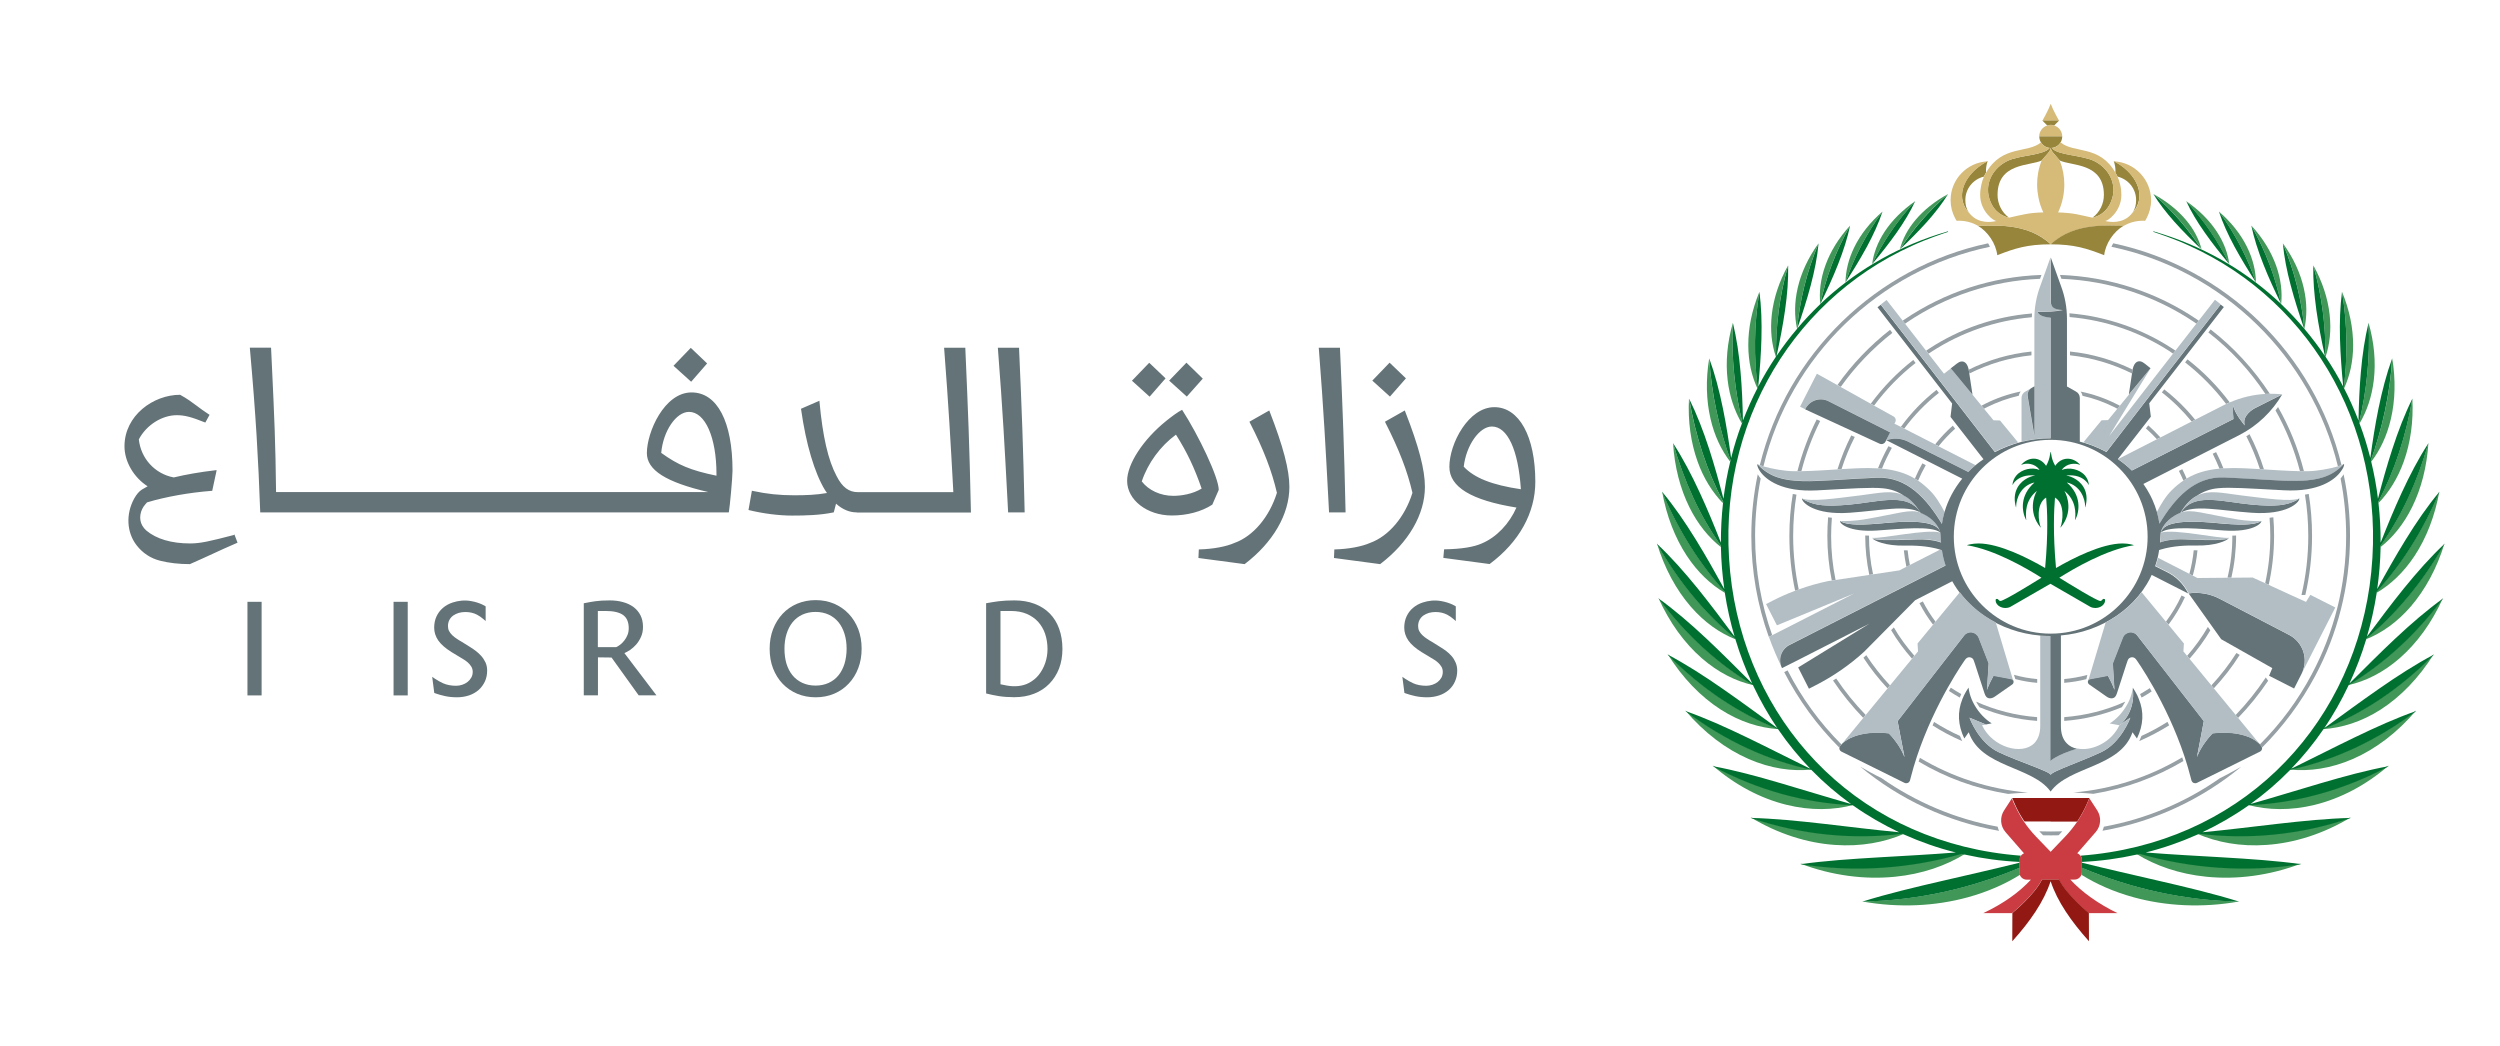 <svg xmlns="http://www.w3.org/2000/svg" xmlns:xlink="http://www.w3.org/1999/xlink" id="Layer_1" x="0px" y="0px" viewBox="0 0 264.7 110.78" style="enable-background:new 0 0 264.7 110.78;" xml:space="preserve"><style>	.st0{clip-path:url(#SVGID_00000065784158763144589840000001555049264688277891_);fill:#647378;}	.st1{clip-path:url(#SVGID_00000065784158763144589840000001555049264688277891_);fill:#D5BA78;}	.st2{clip-path:url(#SVGID_00000065784158763144589840000001555049264688277891_);fill:#96853B;}	.st3{clip-path:url(#SVGID_00000065784158763144589840000001555049264688277891_);fill:#959FA4;}	.st4{clip-path:url(#SVGID_00000065784158763144589840000001555049264688277891_);fill:#409757;}	.st5{clip-path:url(#SVGID_00000065784158763144589840000001555049264688277891_);fill:#007030;}	.st6{clip-path:url(#SVGID_00000065784158763144589840000001555049264688277891_);fill:#921913;}	.st7{clip-path:url(#SVGID_00000065784158763144589840000001555049264688277891_);fill:#CA3C42;}	.st8{clip-path:url(#SVGID_00000065784158763144589840000001555049264688277891_);fill:#B2BEC4;}</style><g>	<defs>		<rect id="SVGID_1_" x="-4.24" y="-6.44" width="264.7" height="110.78"></rect>	</defs>		<path style="clip-path:url(#SVGID_00000118364429032739558360000008511217525953989048_);fill:#647378;" d="M24.74,56.65   c-2.54,0.66-3.52,0.89-4.61,0.89c-1.97,0-3.57-0.47-4.64-1.37c-0.17-0.15-0.32-0.33-0.43-0.53c-0.39-0.69-0.24-1.63,0.36-2.28   c0.06-0.07,0.12-0.13,0.15-0.17c2.01-0.6,4.44-1.03,6.83-1.22l0.07,0l0.47-2.19l-0.14,0.01c-1.62,0.19-3.11,0.45-4.4,0.76   c-2-0.37-3.49-2.01-3.7-4.03c0.79-1.51,2.44-2.56,4.02-2.56c0.81,0,1.55,0.19,2.94,0.75l0.08,0.03l0.45-0.82l-0.08-0.05   c-0.52-0.33-0.91-0.63-1.3-0.92c-0.51-0.38-0.99-0.74-1.74-1.15c-2.84,0-5.89,2.19-5.89,5.46c0,1.61,0.98,3.29,2.45,4.23   c-0.14,0.08-0.61,0.35-0.61,0.35c-0.3,0.19-0.57,0.51-0.82,0.96c-0.89,1.64-0.79,3.57,0.26,4.93c0.63,0.82,1.49,1.39,2.49,1.64   c0.94,0.24,2,0.36,3.14,0.36h0.02l0.02-0.01c0.89-0.39,1.65-0.74,2.39-1.08c0.82-0.38,1.61-0.74,2.54-1.14l0.09-0.04l-0.33-0.87   L24.74,56.65z M73.22,41.55c-2.89,0-4.73,4.21-4.73,6.42c0,1.8,2,3.08,6.51,4.13H29.23c-0.06-5.23-0.19-8.06-0.43-13.17l-0.1-2.12   h-2.25l0.01,0.11c0.64,7.15,0.89,11.74,1.09,17.23l0,0.1h49.61l0.02-0.08c0.09-0.47,0.38-3.58,0.38-4.35   C77.56,44.65,75.94,41.55,73.22,41.55 M75.87,50.37c-2.76-0.57-4.09-1.14-5.86-2.42c0.2-2.31,1.58-4.34,2.94-4.34   c1.72,0,2.91,2.71,2.91,6.59V50.37z M74.87,38.48l-1.73-1.65l-1.83,1.9l1.87,1.69L74.87,38.48z M148.86,40.06l-1.73-1.66l-1.83,1.9   l1.87,1.69L148.86,40.06z M127.35,40.09l-1.73-1.69l-1.83,1.9l1.87,1.69L127.35,40.09z M123.41,40.06l-1.73-1.65l-1.83,1.9   l1.87,1.69L123.41,40.06z M134.39,43.46l-2.1,1.19l0.04,0.09c1.46,2.84,2.34,5.15,2.87,7.44c-0.8,2.56-2.51,4.59-4.48,5.3   c-0.88,0.39-2.26,0.65-3.7,0.69l-0.09,0l-0.04,0.91l4.89,0.65c3.01-2.29,4.74-5.27,4.74-8.18c0-1.81-0.65-4.27-2.09-7.98   L134.39,43.46z M142.47,54.25c-0.16-7.19-0.29-10.49-0.59-17.34l0-0.09h-2.25l0.01,0.11c0.52,6.67,0.72,10.57,1.01,15.98l0.07,1.34   H142.47z M148.74,43.46l-2.1,1.19l0.04,0.09c1.45,2.84,2.34,5.15,2.87,7.44c-0.8,2.56-2.51,4.59-4.48,5.3   c-0.88,0.39-2.26,0.65-3.7,0.69l-0.09,0l-0.04,0.91l4.89,0.65c3.01-2.29,4.74-5.27,4.74-8.18c0-1.81-0.64-4.27-2.09-7.98   L148.74,43.46z M158.22,43.11c-2.72,0-4.76,3.83-4.76,6.32c0,2.13,2.32,3.54,7.1,4.31c-0.76,1.73-2.12,3.15-3.67,3.8   c-0.85,0.38-2.16,0.59-3.9,0.62l-0.09,0l-0.08,0.91l4.9,0.65c3.12-2.32,4.84-5.41,4.84-8.71   C162.56,46.21,160.85,43.11,158.22,43.11 M154.98,49.41c0.26-2.26,1.66-4.25,2.98-4.25c1.66,0,2.8,2.48,3.07,6.64   C157.96,51.35,156.08,50.59,154.98,49.41 M102.21,36.91l0-0.09h-2.25l0.01,0.11c0.47,6.13,0.68,9.84,0.97,15.18H90.84   c-0.96,0-1.66-0.52-2.26-1.7c-0.9-1.69-1.47-4.18-1.81-7.84l-0.01-0.14l-1.95,0.85l0.01,0.07c0.52,3.68,1.42,6.71,2.53,8.54   c0.07,0.11,0.13,0.21,0.21,0.31c-1.13,0.2-2.22,0.24-3.5,0.24c-1.53,0-2.87-0.14-4.35-0.46l-0.1-0.02L79.25,54l0.09,0.02   c1.48,0.36,3.12,0.57,4.52,0.57c1.44,0,2.96-0.04,4.36-0.33l0.06-0.01l0.24-0.92c0.68,0.61,1.42,0.92,2.16,0.92l0.07,0.02l12.05,0   l0-0.1C102.64,46.89,102.51,43.81,102.21,36.91 M129.04,51.87c0.01-1.29-2.13-5.78-3.88-8.48c-0.44,0.21-1.19,0.78-1.65,1.15   c-2.46,1.97-4.17,4.58-4.17,6.37c0,2.03,2.12,3.67,4.73,3.67c1.6,0,3.15-0.4,4.29-1.15L129.04,51.87z M124.24,52.5   c-1.38,0-2.64-0.6-3.35-1.53c0.65-1.94,1.97-3.74,3.62-4.95c1.16,1.83,1.95,3.49,2.72,5.71C126.31,52.3,125.09,52.5,124.24,52.5    M108.49,54.25c-0.16-7.19-0.29-10.49-0.59-17.34l0-0.09h-2.25l0.01,0.11c0.52,6.67,0.72,10.57,1.01,15.98l0.07,1.34H108.49z"></path>	<polygon style="clip-path:url(#SVGID_00000118364429032739558360000008511217525953989048_);fill:#647378;"></polygon>	<polygon style="clip-path:url(#SVGID_00000118364429032739558360000008511217525953989048_);fill:#647378;"></polygon>	<path style="clip-path:url(#SVGID_00000118364429032739558360000008511217525953989048_);fill:#647378;" d="M66.71,68.82   c0.23-0.16,0.45-0.35,0.65-0.58c0.2-0.23,0.37-0.5,0.51-0.81c0.14-0.31,0.21-0.66,0.21-1.05c0-0.47-0.09-0.89-0.27-1.24   c-0.18-0.35-0.43-0.64-0.74-0.87c-0.31-0.23-0.69-0.41-1.11-0.52c-0.42-0.12-0.89-0.18-1.4-0.18c-0.62,0-1.14,0.03-1.54,0.09   c-0.36,0.05-0.73,0.12-1.09,0.19l-0.12,0.02v9.75h1.5v-4.02l1.44,0.02l2.87,4h1.88l-3.39-4.47C66.28,69.08,66.48,68.97,66.71,68.82    M66.44,67.23c-0.08,0.21-0.2,0.41-0.33,0.58c-0.13,0.17-0.27,0.31-0.42,0.43c-0.12,0.09-0.25,0.19-0.45,0.28H63.3v-3.83h0.85   c0.82,0,1.44,0.15,1.83,0.43c0.39,0.29,0.59,0.75,0.59,1.39C66.57,66.78,66.53,67.02,66.44,67.23"></path>			<rect x="26.2" y="63.72" style="clip-path:url(#SVGID_00000118364429032739558360000008511217525953989048_);fill:#647378;" width="1.5" height="9.91"></rect>			<rect x="41.67" y="63.72" style="clip-path:url(#SVGID_00000118364429032739558360000008511217525953989048_);fill:#647378;" width="1.5" height="9.91"></rect>	<polygon style="clip-path:url(#SVGID_00000118364429032739558360000008511217525953989048_);fill:#647378;"></polygon>	<polygon style="clip-path:url(#SVGID_00000118364429032739558360000008511217525953989048_);fill:#647378;"></polygon>	<path style="clip-path:url(#SVGID_00000118364429032739558360000008511217525953989048_);fill:#647378;" d="M50.96,69.46   L50.96,69.46c-0.18-0.2-0.37-0.38-0.57-0.53c-0.2-0.15-0.4-0.29-0.58-0.4l-0.91-0.57c-0.2-0.11-0.38-0.22-0.55-0.34   c-0.17-0.11-0.33-0.23-0.47-0.37c-0.14-0.14-0.25-0.28-0.33-0.43c-0.08-0.15-0.12-0.33-0.12-0.53c0-0.24,0.05-0.46,0.15-0.65   c0.1-0.19,0.24-0.35,0.41-0.47c0.17-0.12,0.37-0.21,0.59-0.28c0.22-0.06,0.45-0.09,0.7-0.09c0.46,0,0.87,0.1,1.22,0.28   c0.25,0.13,0.47,0.29,0.67,0.46l0.25,0.22V64.2l-0.07-0.04c-0.08-0.05-0.18-0.1-0.3-0.16c-0.16-0.07-0.33-0.14-0.52-0.2   c-0.19-0.06-0.39-0.11-0.61-0.15c-0.72-0.14-1.4-0.05-1.98,0.14c-0.41,0.13-0.76,0.33-1.05,0.58c-0.29,0.25-0.52,0.56-0.68,0.91   c-0.16,0.35-0.24,0.75-0.24,1.18c0,0.48,0.15,0.94,0.43,1.35c0.29,0.42,0.76,0.83,1.4,1.23l1.29,0.78   c0.14,0.08,0.29,0.19,0.44,0.32c0.14,0.12,0.26,0.27,0.37,0.44c0.1,0.16,0.15,0.35,0.15,0.56c0,0.22-0.05,0.43-0.15,0.6   c-0.1,0.18-0.23,0.33-0.39,0.46c-0.16,0.13-0.35,0.23-0.56,0.3c-0.21,0.07-0.43,0.11-0.65,0.11c-0.53,0-1-0.09-1.4-0.27   c-0.3-0.14-0.59-0.3-0.87-0.49l-0.27-0.19l0.22,1.71l0.08,0.03c0.33,0.12,0.68,0.22,1.05,0.3c0.4,0.09,0.83,0.13,1.28,0.13   c0.45,0,0.88-0.07,1.27-0.2c0.39-0.13,0.73-0.33,1.01-0.57c0.28-0.24,0.5-0.55,0.67-0.9c0.16-0.35,0.24-0.74,0.24-1.16   c0-0.31-0.06-0.6-0.17-0.85C51.28,69.89,51.14,69.66,50.96,69.46"></path>	<path style="clip-path:url(#SVGID_00000118364429032739558360000008511217525953989048_);fill:#647378;" d="M153.69,69.46   c-0.17-0.2-0.37-0.38-0.57-0.53c-0.2-0.15-0.4-0.29-0.59-0.4l-0.91-0.57c-0.2-0.11-0.38-0.22-0.55-0.34   c-0.17-0.11-0.33-0.23-0.47-0.37c-0.14-0.13-0.25-0.28-0.33-0.43c-0.08-0.15-0.12-0.33-0.12-0.53c0-0.24,0.05-0.46,0.15-0.65   c0.1-0.19,0.24-0.35,0.41-0.47c0.17-0.12,0.37-0.21,0.59-0.28c0.22-0.06,0.45-0.09,0.7-0.09c0.46,0,0.87,0.1,1.22,0.28   c0.25,0.13,0.47,0.29,0.67,0.46l0.25,0.22V64.2l-0.07-0.04c-0.08-0.05-0.18-0.1-0.3-0.16c-0.16-0.07-0.33-0.14-0.53-0.2   c-0.19-0.06-0.39-0.11-0.61-0.15c-0.72-0.14-1.4-0.05-1.98,0.14c-0.41,0.13-0.76,0.33-1.05,0.58c-0.3,0.25-0.52,0.56-0.68,0.91   c-0.16,0.35-0.24,0.75-0.24,1.18c0,0.48,0.15,0.94,0.43,1.35c0.29,0.42,0.76,0.83,1.4,1.23l1.29,0.78   c0.15,0.08,0.29,0.19,0.44,0.32c0.14,0.13,0.27,0.27,0.37,0.44c0.1,0.16,0.15,0.35,0.15,0.56c0,0.22-0.05,0.43-0.14,0.6   c-0.1,0.18-0.23,0.33-0.39,0.46c-0.16,0.13-0.35,0.23-0.56,0.3c-0.21,0.07-0.43,0.11-0.65,0.11c-0.53,0-1-0.09-1.4-0.27   c-0.3-0.14-0.59-0.3-0.87-0.49l-0.27-0.19l0.22,1.71l0.08,0.03c0.33,0.12,0.68,0.22,1.05,0.3c0.4,0.09,0.83,0.13,1.28,0.13   c0.45,0,0.88-0.07,1.27-0.2c0.39-0.13,0.73-0.33,1.01-0.57c0.28-0.25,0.51-0.55,0.66-0.9c0.16-0.35,0.24-0.74,0.24-1.16   c0-0.31-0.06-0.6-0.17-0.85C154.01,69.89,153.87,69.66,153.69,69.46"></path>	<polygon style="clip-path:url(#SVGID_00000118364429032739558360000008511217525953989048_);fill:#647378;"></polygon>	<polygon style="clip-path:url(#SVGID_00000118364429032739558360000008511217525953989048_);fill:#647378;"></polygon>	<path style="clip-path:url(#SVGID_00000118364429032739558360000008511217525953989048_);fill:#647378;" d="M89.86,64.99   c-0.43-0.46-0.95-0.81-1.54-1.07c-0.6-0.25-1.25-0.38-1.96-0.38c-0.71,0-1.36,0.13-1.96,0.38c-0.59,0.25-1.11,0.61-1.54,1.07   c-0.43,0.46-0.77,1.01-1.01,1.63c-0.24,0.62-0.36,1.32-0.36,2.07c0,0.76,0.12,1.46,0.36,2.08c0.24,0.62,0.58,1.17,1.01,1.62   c0.43,0.45,0.95,0.81,1.54,1.06c0.59,0.25,1.25,0.38,1.96,0.38c0.71,0,1.37-0.13,1.96-0.38c0.59-0.25,1.11-0.61,1.54-1.07   c0.43-0.45,0.77-1,1.01-1.63c0.24-0.62,0.36-1.32,0.36-2.07c0-0.75-0.12-1.44-0.36-2.07C90.63,65.99,90.29,65.44,89.86,64.99    M89.64,68.69c0,0.57-0.08,1.1-0.22,1.58c-0.15,0.47-0.36,0.89-0.64,1.23c-0.27,0.34-0.62,0.61-1.03,0.8   c-0.41,0.19-0.88,0.29-1.4,0.29c-0.52,0-0.99-0.1-1.4-0.29c-0.41-0.19-0.76-0.46-1.04-0.8c-0.28-0.34-0.49-0.75-0.64-1.23   c-0.14-0.47-0.21-1-0.21-1.58c0-0.56,0.07-1.09,0.22-1.57c0.15-0.48,0.36-0.89,0.64-1.24c0.28-0.34,0.62-0.61,1.03-0.8   c0.41-0.19,0.88-0.29,1.4-0.29c0.52,0,0.99,0.1,1.4,0.29s0.75,0.46,1.03,0.8c0.28,0.34,0.49,0.76,0.64,1.24   C89.57,67.6,89.64,68.13,89.64,68.69"></path>	<polygon style="clip-path:url(#SVGID_00000118364429032739558360000008511217525953989048_);fill:#647378;"></polygon>	<polygon style="clip-path:url(#SVGID_00000118364429032739558360000008511217525953989048_);fill:#647378;"></polygon>	<polygon style="clip-path:url(#SVGID_00000118364429032739558360000008511217525953989048_);fill:#647378;"></polygon>	<polygon style="clip-path:url(#SVGID_00000118364429032739558360000008511217525953989048_);fill:#647378;"></polygon>	<path style="clip-path:url(#SVGID_00000118364429032739558360000008511217525953989048_);fill:#647378;" d="M111.15,64.96   c-0.44-0.45-0.98-0.79-1.61-1.03c-0.63-0.24-1.35-0.36-2.14-0.36c-0.63,0-1.19,0.03-1.67,0.09c-0.42,0.06-0.83,0.12-1.2,0.19   l-0.12,0.02v9.55l0.11,0.03c0.34,0.09,0.75,0.17,1.21,0.25c0.5,0.08,1.06,0.12,1.65,0.12c0.77,0,1.48-0.12,2.11-0.37   c0.63-0.24,1.17-0.6,1.61-1.05c0.44-0.45,0.79-0.99,1.03-1.61c0.24-0.62,0.36-1.32,0.36-2.08c0-0.79-0.12-1.51-0.35-2.14   C111.92,65.95,111.59,65.41,111.15,64.96 M110.91,68.73c0,0.5-0.08,0.99-0.24,1.46c-0.16,0.47-0.39,0.89-0.68,1.26   s-0.66,0.66-1.09,0.88c-0.64,0.33-1.48,0.41-2.33,0.25c-0.27-0.05-0.49-0.1-0.64-0.13v-7.76h1.11c0.62,0,1.18,0.1,1.65,0.3   c0.48,0.2,0.88,0.48,1.21,0.83c0.32,0.35,0.58,0.78,0.75,1.27C110.82,67.59,110.91,68.14,110.91,68.73"></path>	<path style="clip-path:url(#SVGID_00000118364429032739558360000008511217525953989048_);fill:#D5BA78;" d="M218.35,14.45   L218.35,14.45h-2.44c0-0.54,0.36-1.01,0.85-1.16c0.12-0.04,0.24-0.06,0.37-0.06C217.8,13.23,218.35,13.77,218.35,14.45"></path>	<path style="clip-path:url(#SVGID_00000118364429032739558360000008511217525953989048_);fill:#96853B;" d="M218.35,14.45   c0,0.67-0.55,1.22-1.22,1.22c-0.04,0-0.08,0-0.12-0.01c-0.39-0.04-0.73-0.27-0.92-0.59c-0.11-0.18-0.17-0.4-0.17-0.63H218.35z"></path>	<path style="clip-path:url(#SVGID_00000118364429032739558360000008511217525953989048_);fill:#D5BA78;" d="M217.13,10.99   L217.13,10.99c-0.25,0.69-0.88,1.79-0.88,1.79h0.88h0.88C218.01,12.77,217.38,11.68,217.13,10.99"></path>	<path style="clip-path:url(#SVGID_00000118364429032739558360000008511217525953989048_);fill:#96853B;" d="M217.13,12.77   L217.13,12.77h-0.88l0.51,0.51c0.12-0.04,0.24-0.06,0.37-0.06c0.13,0,0.25,0.02,0.37,0.06l0.51-0.51H217.13z"></path>	<path style="clip-path:url(#SVGID_00000118364429032739558360000008511217525953989048_);fill:#959FA4;" d="M204.28,36.9   c-0.12,0.08-0.23,0.15-0.34,0.23l0.25,0.32c0.12-0.08,0.23-0.16,0.35-0.23c3.1-2.01,6.71-3.29,10.59-3.63   c0-0.13,0.01-0.27,0.02-0.4C211.17,33.51,207.46,34.83,204.28,36.9"></path>	<path style="clip-path:url(#SVGID_00000118364429032739558360000008511217525953989048_);fill:#959FA4;" d="M200.36,35.25   c-2.08,1.63-3.93,3.56-5.46,5.71l-0.35-0.2c1.56-2.21,3.44-4.17,5.57-5.84L200.36,35.25z"></path>	<path style="clip-path:url(#SVGID_00000118364429032739558360000008511217525953989048_);fill:#959FA4;" d="M217.13,88.04   c-0.41,0-0.81-0.01-1.21-0.02c0.05,0.06,0.11,0.11,0.16,0.17l0.24,0.25c0.27,0.01,0.54,0.01,0.82,0.01c0.27,0,0.54,0,0.82-0.01   l0.24-0.25c0.05-0.05,0.1-0.11,0.16-0.17C217.94,88.03,217.54,88.04,217.13,88.04"></path>	<path style="clip-path:url(#SVGID_00000118364429032739558360000008511217525953989048_);fill:#959FA4;" d="M213.24,71.45   c0.84,0.24,1.6,0.37,2.46,0.45l0,0.4c-0.81-0.07-1.52-0.19-2.32-0.4L213.24,71.45z"></path>	<path style="clip-path:url(#SVGID_00000118364429032739558360000008511217525953989048_);fill:#959FA4;" d="M186.33,49.25   c0.11,0.04,0.24,0.09,0.38,0.13c2.83-11.65,12.19-20.78,23.98-23.25c-0.05-0.11-0.11-0.24-0.19-0.37   C198.63,28.29,189.2,37.49,186.33,49.25"></path>	<path style="clip-path:url(#SVGID_00000118364429032739558360000008511217525953989048_);fill:#959FA4;" d="M192.72,44.58   c-0.84,1.68-1.51,3.45-1.99,5.31c-0.14,0-0.28,0-0.42,0c0.49-1.91,1.18-3.75,2.04-5.48L192.72,44.58z"></path>	<path style="clip-path:url(#SVGID_00000118364429032739558360000008511217525953989048_);fill:#959FA4;" d="M190.21,52.37   c-0.23,1.43-0.35,2.89-0.35,4.38c0,1.94,0.21,3.83,0.59,5.66c-0.13,0.05-0.25,0.09-0.38,0.14c-0.4-1.87-0.61-3.81-0.61-5.8   c0-1.51,0.12-3,0.36-4.45L190.21,52.37z"></path>	<path style="clip-path:url(#SVGID_00000118364429032739558360000008511217525953989048_);fill:#959FA4;" d="M233.82,35.2   c2.35,1.82,4.39,4.02,6.04,6.51c0.16-0.01,0.31-0.01,0.47-0.02l0,0c-1.7-2.6-3.82-4.91-6.27-6.81L233.82,35.2z"></path>	<path style="clip-path:url(#SVGID_00000118364429032739558360000008511217525953989048_);fill:#959FA4;" d="M227.46,45.04   c0.45,0.4,0.88,0.83,1.28,1.27l-0.37,0.19c-0.37-0.4-0.75-0.78-1.16-1.14L227.46,45.04z"></path>	<path style="clip-path:url(#SVGID_00000118364429032739558360000008511217525953989048_);fill:#959FA4;" d="M229.15,41.23   c1.21,0.94,2.31,2.02,3.27,3.21l-0.37,0.19c-0.93-1.14-1.99-2.18-3.15-3.08L229.15,41.23z"></path>	<path style="clip-path:url(#SVGID_00000118364429032739558360000008511217525953989048_);fill:#959FA4;" d="M231.36,38.37   c1.63,1.27,3.09,2.75,4.34,4.4c0.12-0.06,0.25-0.12,0.38-0.17c-1.28-1.71-2.78-3.24-4.47-4.55L231.36,38.37z"></path>	<path style="clip-path:url(#SVGID_00000118364429032739558360000008511217525953989048_);fill:#959FA4;" d="M186.11,50.22   c-0.44,2.11-0.68,4.29-0.68,6.53c0,3.75,0.65,7.34,1.85,10.68l0.36-0.18c-1.17-3.28-1.81-6.82-1.81-10.5   c0-2.08,0.21-4.11,0.59-6.08C186.3,50.5,186.19,50.36,186.11,50.22L186.11,50.22z"></path>	<path style="clip-path:url(#SVGID_00000118364429032739558360000008511217525953989048_);fill:#959FA4;" d="M193.56,54.77   c-0.05,0.65-0.08,1.31-0.08,1.98c0,1.62,0.16,3.2,0.47,4.72l0.4-0.06c-0.31-1.51-0.47-3.07-0.47-4.66c0-0.65,0.03-1.29,0.08-1.93   C193.82,54.8,193.69,54.79,193.56,54.77L193.56,54.77z"></path>	<path style="clip-path:url(#SVGID_00000118364429032739558360000008511217525953989048_);fill:#959FA4;" d="M197.49,56.7   c0,1.43,0.15,2.82,0.43,4.17l0.4-0.06c-0.29-1.32-0.43-2.69-0.43-4.1C197.76,56.71,197.57,56.71,197.49,56.7z"></path>	<path style="clip-path:url(#SVGID_00000118364429032739558360000008511217525953989048_);fill:#959FA4;" d="M201.58,58.27   c0.06,0.59,0.15,1.17,0.27,1.75l0.37-0.19c-0.11-0.51-0.18-1.03-0.24-1.56C201.82,58.26,201.73,58.27,201.58,58.27L201.58,58.27z"></path>	<path style="clip-path:url(#SVGID_00000118364429032739558360000008511217525953989048_);fill:#959FA4;" d="M203.28,80.24   c3.42,2.04,7.28,3.32,11.45,3.68c0,0-1.21,0.05-2.11,0.14c-3.47-0.57-6.57-1.7-9.48-3.43C203.14,80.62,203.26,80.33,203.28,80.24"></path>	<path style="clip-path:url(#SVGID_00000118364429032739558360000008511217525953989048_);fill:#959FA4;" d="M204.78,76.44   c0.91,0.58,1.75,1.03,2.74,1.48c0.06,0.14,0.12,0.28,0.18,0.42l0.06,0.13c-1.14-0.49-2.11-1.01-3.14-1.66L204.78,76.44z"></path>	<path style="clip-path:url(#SVGID_00000118364429032739558360000008511217525953989048_);fill:#959FA4;" d="M211.66,87.97   c-0.06-0.14-0.12-0.29-0.15-0.44c-4.5-0.82-8.67-2.61-12.29-5.14l0,0c-0.72-0.33-2.25-1.21-2.25-1.21   C201.11,84.61,206.14,87,211.66,87.97"></path>	<path style="clip-path:url(#SVGID_00000118364429032739558360000008511217525953989048_);fill:#959FA4;" d="M206.55,72.81   c0.36,0.24,0.73,0.47,1.11,0.68l-0.16,0.37c-0.39-0.22-0.78-0.46-1.15-0.7L206.55,72.81z"></path>	<path style="clip-path:url(#SVGID_00000118364429032739558360000008511217525953989048_);fill:#959FA4;" d="M215.69,75.93v0.4   c-2.15-0.16-4.2-0.66-6.1-1.45c-0.09-0.13-0.17-0.26-0.25-0.39c-0.04-0.07-0.08-0.14-0.11-0.2   C211.23,75.19,213.41,75.76,215.69,75.93"></path>	<path style="clip-path:url(#SVGID_00000118364429032739558360000008511217525953989048_);fill:#959FA4;" d="M196.01,46.1   c-0.58,1.15-1.07,2.35-1.46,3.6c0.14-0.01,0.29-0.02,0.43-0.03c0.38-1.18,0.85-2.32,1.4-3.4L196.01,46.1z"></path>	<path style="clip-path:url(#SVGID_00000118364429032739558360000008511217525953989048_);fill:#959FA4;" d="M199.95,47.24   c-0.42,0.76-0.79,1.54-1.11,2.35c0.14,0.01,0.28,0.02,0.42,0.03c0.3-0.76,0.66-1.49,1.05-2.2L199.95,47.24z"></path>	<path style="clip-path:url(#SVGID_00000118364429032739558360000008511217525953989048_);fill:#959FA4;" d="M203.54,49.06   c-0.29,0.52-0.56,1.06-0.79,1.61c0.12,0.07,0.23,0.14,0.34,0.22c0.24-0.57,0.51-1.11,0.81-1.64L203.54,49.06z"></path>	<path style="clip-path:url(#SVGID_00000118364429032739558360000008511217525953989048_);fill:#959FA4;" d="M207.01,45.39   l-0.25-0.32c-0.68,0.6-1.31,1.27-1.87,1.98l0.37,0.19C205.79,46.58,206.38,45.96,207.01,45.39"></path>	<path style="clip-path:url(#SVGID_00000118364429032739558360000008511217525953989048_);fill:#959FA4;" d="M205.04,41.28   c-1.43,1.12-2.71,2.44-3.78,3.92l0.36,0.18c1.05-1.42,2.28-2.69,3.67-3.78L205.04,41.28z"></path>	<path style="clip-path:url(#SVGID_00000118364429032739558360000008511217525953989048_);fill:#959FA4;" d="M202.58,38.11   c-1.7,1.33-3.22,2.89-4.5,4.63l0.35,0.2c1.25-1.69,2.73-3.21,4.39-4.51L202.58,38.11z"></path>	<path style="clip-path:url(#SVGID_00000118364429032739558360000008511217525953989048_);fill:#959FA4;" d="M247.92,49.25   c-0.11,0.04-0.24,0.09-0.38,0.13c-2.83-11.65-12.19-20.78-23.98-23.25c0.05-0.11,0.11-0.24,0.19-0.37   C235.63,28.29,245.06,37.49,247.92,49.25"></path>	<path style="clip-path:url(#SVGID_00000118364429032739558360000008511217525953989048_);fill:#959FA4;" d="M220.9,71.91   c-0.77,0.2-1.55,0.32-2.34,0.39v-0.4c0.82-0.08,1.64-0.22,2.45-0.44L220.9,71.91z"></path>	<path style="clip-path:url(#SVGID_00000118364429032739558360000008511217525953989048_);fill:#959FA4;" d="M231.18,80.58   c-2.89,1.71-6.11,2.91-9.54,3.47c-0.9-0.09-2.11-0.14-2.11-0.14c4.18-0.36,8.09-1.67,11.52-3.72L231.18,80.58z"></path>	<path style="clip-path:url(#SVGID_00000118364429032739558360000008511217525953989048_);fill:#959FA4;" d="M229.67,76.8   c-1.01,0.63-2.07,1.19-3.17,1.67l0.06-0.13c0.07-0.14,0.13-0.28,0.18-0.42c0.95-0.43,1.87-0.93,2.75-1.49L229.67,76.8z"></path>	<path style="clip-path:url(#SVGID_00000118364429032739558360000008511217525953989048_);fill:#959FA4;" d="M237.3,81.18   L237.3,81.18c0,0-1.54,0.88-2.25,1.21l0,0c-3.61,2.53-7.78,4.32-12.29,5.14c-0.04,0.15-0.09,0.29-0.15,0.43   C228.12,87,233.15,84.61,237.3,81.18"></path>	<path style="clip-path:url(#SVGID_00000118364429032739558360000008511217525953989048_);fill:#959FA4;" d="M227.62,72.86   c-0.34,0.22-0.68,0.43-1.03,0.63l0.16,0.37c0.36-0.2,0.72-0.42,1.07-0.65L227.62,72.86z"></path>	<path style="clip-path:url(#SVGID_00000118364429032739558360000008511217525953989048_);fill:#959FA4;" d="M225.02,74.29   c-0.04,0.07-0.07,0.14-0.11,0.2c-0.08,0.13-0.16,0.26-0.25,0.39c-1.9,0.79-3.95,1.29-6.1,1.45v-0.4   C220.85,75.76,223.03,75.19,225.02,74.29"></path>	<path style="clip-path:url(#SVGID_00000118364429032739558360000008511217525953989048_);fill:#959FA4;" d="M240.93,43.45   c1.12,2,2,4.16,2.59,6.44c0.14,0,0.28,0,0.42,0c-0.61-2.4-1.54-4.68-2.74-6.79C241.11,43.22,241.02,43.34,240.93,43.45"></path>	<path style="clip-path:url(#SVGID_00000118364429032739558360000008511217525953989048_);fill:#959FA4;" d="M237.84,46.19   c0.57,1.11,1.05,2.28,1.44,3.48c0.14,0.01,0.29,0.02,0.43,0.03c-0.4-1.29-0.92-2.54-1.53-3.73   C237.92,46.15,237.87,46.17,237.84,46.19"></path>	<path style="clip-path:url(#SVGID_00000118364429032739558360000008511217525953989048_);fill:#959FA4;" d="M234.28,48.04   c0.26,0.52,0.5,1.05,0.72,1.59c0.14-0.01,0.28-0.02,0.42-0.03c-0.23-0.59-0.49-1.17-0.78-1.73L234.28,48.04z"></path>	<path style="clip-path:url(#SVGID_00000118364429032739558360000008511217525953989048_);fill:#959FA4;" d="M230.7,49.86l0.36-0.18   c0.16,0.33,0.32,0.65,0.46,0.99c-0.12,0.07-0.23,0.14-0.34,0.22C231.03,50.54,230.87,50.2,230.7,49.86"></path>	<path style="clip-path:url(#SVGID_00000118364429032739558360000008511217525953989048_);fill:#959FA4;" d="M244.45,52.3l-0.4,0.07   c0.23,1.43,0.35,2.89,0.35,4.38c0,2.15-0.25,4.24-0.72,6.25l0.41-0.01c0.46-2.01,0.71-4.1,0.71-6.24   C244.8,55.23,244.68,53.75,244.45,52.3z"></path>	<path style="clip-path:url(#SVGID_00000118364429032739558360000008511217525953989048_);fill:#959FA4;" d="M240.7,54.77   c-0.13,0.02-0.26,0.04-0.4,0.05c0.05,0.64,0.08,1.28,0.08,1.93c0,1.72-0.19,3.39-0.54,5l0.37,0.17c0.37-1.67,0.57-3.4,0.57-5.17   C240.78,56.08,240.76,55.42,240.7,54.77L240.7,54.77z"></path>	<path style="clip-path:url(#SVGID_00000118364429032739558360000008511217525953989048_);fill:#959FA4;" d="M236.36,56.71   c0.05,0,0.1,0,0.15,0l0.02,0c0.08,0,0.16,0,0.23-0.01c0,1.53-0.17,3.02-0.5,4.46l-0.41,0C236.19,59.74,236.37,58.24,236.36,56.71"></path>	<path style="clip-path:url(#SVGID_00000118364429032739558360000008511217525953989048_);fill:#959FA4;" d="M232.27,58.26   c0.12,0,0.24,0,0.35,0.01c0.02,0,0.03,0,0.05,0h0c-0.09,0.92-0.26,1.82-0.5,2.68l-0.36-0.19   C232.03,59.96,232.19,59.12,232.27,58.26L232.27,58.26z"></path>	<path style="clip-path:url(#SVGID_00000118364429032739558360000008511217525953989048_);fill:#409757;" d="M199.32,22.4   c-1.32,1.14-2.31,2.41-2.96,3.72c-0.65,1.31-0.94,2.59-0.96,3.78C196.26,27.37,197.54,24.83,199.32,22.4"></path>	<path style="clip-path:url(#SVGID_00000118364429032739558360000008511217525953989048_);fill:#409757;" d="M202.78,21.3   c-1.38,0.96-2.47,2.06-3.23,3.22c-0.77,1.17-1.18,2.33-1.33,3.45C199.32,25.69,200.82,23.43,202.78,21.3"></path>	<path style="clip-path:url(#SVGID_00000118364429032739558360000008511217525953989048_);fill:#409757;" d="M206.25,20.55   c-1.43,0.78-2.58,1.72-3.44,2.74c-0.86,1.02-1.38,2.07-1.65,3.1C202.48,24.35,204.16,22.37,206.25,20.55"></path>	<path style="clip-path:url(#SVGID_00000118364429032739558360000008511217525953989048_);fill:#409757;" d="M195.89,23.88   L195.89,23.88c-1.23,1.34-2.1,2.78-2.62,4.23c-0.52,1.45-0.67,2.83-0.54,4.08h0C193.31,29.43,194.34,26.62,195.89,23.88"></path>	<path style="clip-path:url(#SVGID_00000118364429032739558360000008511217525953989048_);fill:#409757;" d="M190.59,91.43   c3.39,1.29,6.87,1.72,10.05,1.4c2.91-0.29,5.41-1.18,7.4-2.41c-0.12-0.03-0.24-0.05-0.37-0.08   C202.27,91.89,196.43,92.33,190.59,91.43"></path>	<path style="clip-path:url(#SVGID_00000118364429032739558360000008511217525953989048_);fill:#409757;" d="M185.34,86.53   c2.91,1.76,6,2.73,8.93,2.93c2.78,0.2,5.26-0.28,7.32-1.17c-0.07-0.03-0.13-0.06-0.2-0.09C196.2,88.84,190.7,88.34,185.34,86.53"></path>	<path style="clip-path:url(#SVGID_00000118364429032739558360000008511217525953989048_);fill:#409757;" d="M181.32,81.04   L181.32,81.04c2.44,2.12,5.15,3.51,7.82,4.17c2.59,0.64,5,0.57,7.09,0.02c-0.03-0.02-0.06-0.04-0.09-0.06   C191.21,84.97,186.14,83.62,181.32,81.04"></path>	<path style="clip-path:url(#SVGID_00000118364429032739558360000008511217525953989048_);fill:#409757;" d="M178.43,75.21   c2,2.37,4.32,4.11,6.71,5.15c2.34,1.02,4.61,1.33,6.66,1.12c-0.02-0.02-0.03-0.03-0.05-0.05   C187.21,80.46,182.64,78.39,178.43,75.21"></path>	<path style="clip-path:url(#SVGID_00000118364429032739558360000008511217525953989048_);fill:#409757;" d="M176.56,69.24   c1.58,2.54,3.52,4.53,5.62,5.88c2.06,1.32,4.14,1.95,6.1,2.08c-0.01-0.02-0.03-0.04-0.04-0.06   C184.13,75.5,180.12,72.86,176.56,69.24"></path>	<path style="clip-path:url(#SVGID_00000118364429032739558360000008511217525953989048_);fill:#409757;" d="M175.59,63.3   c1.18,2.63,2.77,4.8,4.58,6.38c1.76,1.54,3.63,2.45,5.45,2.86c-0.01-0.03-0.03-0.05-0.04-0.08   C181.95,70.29,178.52,67.22,175.59,63.3"></path>	<path style="clip-path:url(#SVGID_00000118364429032739558360000008511217525953989048_);fill:#409757;" d="M175.43,57.52   c0.81,2.66,2.05,4.93,3.57,6.69c1.46,1.69,3.09,2.82,4.75,3.48c-0.01-0.04-0.02-0.08-0.04-0.11   C180.6,64.99,177.74,61.61,175.43,57.52"></path>	<path style="clip-path:url(#SVGID_00000118364429032739558360000008511217525953989048_);fill:#409757;" d="M175.98,52.03   c0.47,2.62,1.39,4.95,2.62,6.82c1.17,1.77,2.56,3.06,4.03,3.92c-0.01-0.05-0.02-0.1-0.02-0.16   C179.99,59.73,177.7,56.16,175.98,52.03"></path>	<path style="clip-path:url(#SVGID_00000118364429032739558360000008511217525953989048_);fill:#409757;" d="M177.14,46.9   c0.16,2.55,0.77,4.86,1.73,6.8c0.9,1.82,2.05,3.21,3.33,4.22c0-0.06,0-0.11,0-0.17C179.94,54.57,178.29,50.87,177.14,46.9"></path>	<path style="clip-path:url(#SVGID_00000118364429032739558360000008511217525953989048_);fill:#409757;" d="M178.83,42.19   c-0.13,2.43,0.2,4.69,0.9,6.65c0.65,1.83,1.59,3.29,2.68,4.42c0.01-0.06,0.01-0.11,0.02-0.17   C180.72,49.85,179.49,46.06,178.83,42.19"></path>	<path style="clip-path:url(#SVGID_00000118364429032739558360000008511217525953989048_);fill:#409757;" d="M180.97,37.94   c-0.38,2.28-0.31,4.46,0.14,6.4c0.42,1.82,1.15,3.33,2.08,4.54c0.01-0.05,0.03-0.11,0.04-0.16   C182.07,45.54,181.18,41.67,180.97,37.94"></path>	<path style="clip-path:url(#SVGID_00000118364429032739558360000008511217525953989048_);fill:#409757;" d="M183.48,34.17   c-0.61,2.11-0.78,4.18-0.56,6.06c0.21,1.79,0.75,3.32,1.5,4.59c0.02-0.04,0.03-0.08,0.05-0.12   C183.7,41.53,183.28,37.76,183.48,34.17"></path>	<path style="clip-path:url(#SVGID_00000118364429032739558360000008511217525953989048_);fill:#409757;" d="M186.29,30.89   c-0.8,1.93-1.19,3.85-1.18,5.66c0,1.74,0.36,3.27,0.96,4.57c0.01-0.03,0.03-0.05,0.04-0.08C185.7,37.91,185.7,34.32,186.29,30.89"></path>	<path style="clip-path:url(#SVGID_00000118364429032739558360000008511217525953989048_);fill:#409757;" d="M189.33,28.09   c-0.97,1.73-1.54,3.51-1.73,5.21c-0.19,1.67-0.01,3.17,0.43,4.48c0.01-0.01,0.02-0.03,0.03-0.04   C188,34.69,188.38,31.33,189.33,28.09"></path>	<path style="clip-path:url(#SVGID_00000118364429032739558360000008511217525953989048_);fill:#409757;" d="M192.55,25.76   L192.55,25.76c-1.11,1.53-1.85,3.15-2.21,4.73c-0.36,1.57-0.35,3.02-0.07,4.31c0-0.01,0.01-0.01,0.01-0.02   C190.55,31.86,191.28,28.77,192.55,25.76"></path>	<path style="clip-path:url(#SVGID_00000118364429032739558360000008511217525953989048_);fill:#409757;" d="M213.84,91.87   c-5.19,2.2-10.82,3.47-16.65,3.58c3.88,0.7,7.75,0.49,11.14-0.44c2.12-0.58,3.98-1.41,5.55-2.39c-0.03-0.09-0.05-0.18-0.05-0.27   V91.87z"></path>	<path style="clip-path:url(#SVGID_00000118364429032739558360000008511217525953989048_);fill:#007030;" d="M197.67,26.12   c0.69-1.28,1.25-2.51,1.65-3.72c-1.78,2.43-3.06,4.97-3.92,7.5C196.21,28.65,196.98,27.39,197.67,26.12"></path>	<path style="clip-path:url(#SVGID_00000118364429032739558360000008511217525953989048_);fill:#007030;" d="M200.81,24.64   c0.79-1.13,1.47-2.24,1.97-3.34c-1.96,2.12-3.46,4.38-4.56,6.67C199.14,26.88,200.01,25.77,200.81,24.64"></path>	<path style="clip-path:url(#SVGID_00000118364429032739558360000008511217525953989048_);fill:#007030;" d="M204.02,23.5   c0.88-0.99,1.64-1.97,2.24-2.95c-2.09,1.83-3.77,3.8-5.08,5.84C202.17,25.45,203.13,24.49,204.02,23.5"></path>	<path style="clip-path:url(#SVGID_00000118364429032739558360000008511217525953989048_);fill:#007030;" d="M213.84,91.34   c-2.73,0.68-5.32,1.26-7.81,1.84c-3.26,0.75-6.19,1.45-8.84,2.28c5.83-0.11,11.45-1.38,16.65-3.58V91.34z"></path>	<path style="clip-path:url(#SVGID_00000118364429032739558360000008511217525953989048_);fill:#007030;" d="M213.97,90.6   c-16.68-1.26-28.4-13.2-30.6-28.54c-2.24-15.96,5.93-30.07,19.04-36.02c1.62-0.76,3.42-1.34,3.86-1.49l-0.02-0.06   c0,0-0.36,0.11-1.04,0.32c-4.87,1.57-9.06,4.13-12.48,7.38c0.69-1.41,1.34-2.81,1.89-4.22c0.56-1.42,0.99-2.77,1.27-4.08   c-1.55,2.74-2.58,5.55-3.16,8.31c-0.86,0.82-1.67,1.68-2.43,2.58c0.53-1.53,1.02-3.05,1.42-4.57c0.41-1.55,0.7-3.02,0.83-4.43   c-1.27,3-2,6.1-2.27,9.02c0,0.01-0.01,0.01-0.01,0.02c-0.78,0.92-1.5,1.87-2.17,2.87c0.36-1.62,0.67-3.23,0.9-4.84   c0.24-1.67,0.36-3.25,0.33-4.74c-0.94,3.23-1.33,6.59-1.28,9.64c-0.01,0.01-0.02,0.03-0.03,0.04c-0.68,1.01-1.3,2.06-1.86,3.14   c0.17-1.69,0.29-3.37,0.34-5.03c0.05-1.77-0.01-3.44-0.21-5c-0.59,3.43-0.59,7.02-0.19,10.15c-0.01,0.02-0.03,0.05-0.04,0.08   c-0.57,1.1-1.07,2.24-1.52,3.4c-0.03-1.74-0.1-3.45-0.25-5.14c-0.16-1.86-0.42-3.59-0.81-5.2c-0.2,3.59,0.23,7.36,0.99,10.53   c-0.01,0.04-0.03,0.08-0.04,0.12c-0.45,1.19-0.83,2.41-1.14,3.65c-0.24-1.76-0.51-3.5-0.86-5.21c-0.39-1.91-0.86-3.7-1.45-5.32   c0.21,3.73,1.09,7.6,2.25,10.78c-0.01,0.05-0.03,0.11-0.04,0.16c-0.31,1.28-0.55,2.59-0.71,3.91c-0.46-1.77-0.95-3.52-1.5-5.23   c-0.63-1.94-1.33-3.74-2.13-5.36c0.65,3.88,1.88,7.66,3.6,10.9c-0.01,0.06-0.01,0.11-0.02,0.17c-0.15,1.38-0.23,2.77-0.22,4.17   c-0.7-1.78-1.42-3.53-2.21-5.24c-0.89-1.93-1.82-3.7-2.85-5.29c1.14,3.98,2.8,7.67,5.06,10.85c0,0.06,0,0.11,0,0.17   c0.03,1.47,0.15,2.94,0.36,4.42c-0.97-1.77-1.95-3.51-3-5.21c-1.16-1.88-2.33-3.59-3.59-5.09c1.72,4.13,4.01,7.7,6.63,10.58   c0.01,0.05,0.02,0.1,0.02,0.16c0.24,1.54,0.58,3.08,1.03,4.6c-1.28-1.73-2.56-3.43-3.89-5.08c-1.44-1.77-2.86-3.38-4.34-4.76   c2.31,4.08,5.17,7.47,8.29,10.05c0.01,0.04,0.02,0.08,0.04,0.12c0.47,1.56,1.06,3.1,1.76,4.63c-1.61-1.61-3.19-3.2-4.82-4.73   c-1.72-1.61-3.4-3.06-5.1-4.28c2.93,3.92,6.36,7,9.99,9.16c0.01,0.03,0.03,0.05,0.04,0.08c0.75,1.59,1.6,3.08,2.55,4.49   c-1.94-1.41-3.84-2.81-5.77-4.15c-2-1.39-3.93-2.63-5.85-3.64c3.57,3.63,7.58,6.27,11.69,7.89c0.01,0.02,0.03,0.04,0.04,0.06   c1.02,1.49,2.16,2.88,3.39,4.15c-2.27-1.11-4.47-2.24-6.67-3.3c-2.28-1.1-4.45-2.08-6.57-2.82c4.2,3.18,8.78,5.25,13.33,6.22   c0.02,0.02,0.03,0.03,0.05,0.05c1.29,1.32,2.68,2.51,4.17,3.58c-2.54-0.72-4.98-1.48-7.4-2.19c-2.56-0.75-4.95-1.4-7.25-1.82   c4.81,2.58,9.89,3.93,14.81,4.13c0.03,0.02,0.06,0.04,0.09,0.06c1.53,1.08,3.15,2.01,4.84,2.81c-2.72-0.26-5.31-0.59-7.85-0.88   c-2.81-0.32-5.42-0.58-7.87-0.64c5.36,1.82,10.86,2.32,16.06,1.68c0.07,0.03,0.13,0.06,0.2,0.09c1.75,0.78,3.57,1.42,5.46,1.89   c-2.8,0.22-5.47,0.36-8.05,0.51c-3.05,0.18-5.84,0.37-8.41,0.73c5.83,0.91,11.68,0.46,17.08-1.09c0.12,0.03,0.24,0.06,0.37,0.08   c1.88,0.42,3.82,0.68,5.79,0.77v-0.15C213.84,90.88,213.89,90.73,213.97,90.6"></path>	<path style="clip-path:url(#SVGID_00000118364429032739558360000008511217525953989048_);fill:#409757;" d="M234.94,22.4   c1.32,1.14,2.31,2.41,2.96,3.72c0.65,1.31,0.94,2.59,0.96,3.78C238,27.37,236.72,24.83,234.94,22.4"></path>	<path style="clip-path:url(#SVGID_00000118364429032739558360000008511217525953989048_);fill:#409757;" d="M231.48,21.3   c1.38,0.96,2.47,2.06,3.23,3.22c0.77,1.17,1.18,2.33,1.33,3.45C234.93,25.69,233.43,23.43,231.48,21.3"></path>	<path style="clip-path:url(#SVGID_00000118364429032739558360000008511217525953989048_);fill:#409757;" d="M228.01,20.55   c1.43,0.78,2.58,1.72,3.44,2.74c0.86,1.02,1.38,2.07,1.65,3.1C231.78,24.35,230.1,22.37,228.01,20.55"></path>	<path style="clip-path:url(#SVGID_00000118364429032739558360000008511217525953989048_);fill:#409757;" d="M238.37,23.88   L238.37,23.88c1.23,1.34,2.1,2.78,2.62,4.23c0.52,1.45,0.67,2.83,0.54,4.08h0C240.94,29.43,239.92,26.62,238.37,23.88"></path>	<path style="clip-path:url(#SVGID_00000118364429032739558360000008511217525953989048_);fill:#409757;" d="M243.67,91.43   c-3.39,1.29-6.87,1.72-10.05,1.4c-2.91-0.29-5.41-1.18-7.4-2.41c0.12-0.03,0.24-0.05,0.37-0.08   C231.99,91.89,237.83,92.33,243.67,91.43"></path>	<path style="clip-path:url(#SVGID_00000118364429032739558360000008511217525953989048_);fill:#409757;" d="M248.92,86.53   c-2.91,1.76-6,2.73-8.94,2.93c-2.78,0.2-5.26-0.28-7.32-1.17c0.07-0.03,0.13-0.06,0.2-0.09C238.06,88.84,243.56,88.34,248.92,86.53   "></path>	<path style="clip-path:url(#SVGID_00000118364429032739558360000008511217525953989048_);fill:#409757;" d="M252.93,81.04   L252.93,81.04c-2.44,2.12-5.15,3.51-7.82,4.17c-2.59,0.64-5,0.57-7.09,0.02c0.03-0.02,0.06-0.04,0.09-0.06   C243.05,84.97,248.12,83.62,252.93,81.04"></path>	<path style="clip-path:url(#SVGID_00000118364429032739558360000008511217525953989048_);fill:#409757;" d="M255.83,75.21   c-2,2.37-4.32,4.11-6.71,5.15c-2.35,1.02-4.62,1.33-6.67,1.12c0.02-0.02,0.03-0.03,0.05-0.05   C247.05,80.46,251.62,78.39,255.83,75.21"></path>	<path style="clip-path:url(#SVGID_00000118364429032739558360000008511217525953989048_);fill:#409757;" d="M257.7,69.24   c-1.58,2.54-3.53,4.53-5.62,5.88c-2.06,1.32-4.15,1.95-6.1,2.08c0.01-0.02,0.03-0.04,0.04-0.06   C250.12,75.5,254.14,72.86,257.7,69.24"></path>	<path style="clip-path:url(#SVGID_00000118364429032739558360000008511217525953989048_);fill:#409757;" d="M258.67,63.3   c-1.18,2.63-2.77,4.8-4.58,6.38c-1.76,1.54-3.63,2.45-5.45,2.86c0.01-0.03,0.03-0.05,0.04-0.08   C252.31,70.29,255.74,67.22,258.67,63.3"></path>	<path style="clip-path:url(#SVGID_00000118364429032739558360000008511217525953989048_);fill:#409757;" d="M258.83,57.52   c-0.81,2.66-2.06,4.93-3.57,6.69c-1.46,1.69-3.1,2.82-4.75,3.48c0.01-0.04,0.02-0.08,0.04-0.11   C253.66,64.99,256.52,61.61,258.83,57.52"></path>	<path style="clip-path:url(#SVGID_00000118364429032739558360000008511217525953989048_);fill:#409757;" d="M258.28,52.03   c-0.47,2.62-1.39,4.95-2.62,6.82c-1.17,1.77-2.56,3.06-4.03,3.92c0.01-0.05,0.02-0.1,0.02-0.16   C254.27,59.73,256.56,56.16,258.28,52.03"></path>	<path style="clip-path:url(#SVGID_00000118364429032739558360000008511217525953989048_);fill:#409757;" d="M257.12,46.9   c-0.16,2.55-0.77,4.86-1.73,6.8c-0.9,1.82-2.05,3.21-3.33,4.22l0-0.17C254.31,54.57,255.97,50.87,257.12,46.9"></path>	<path style="clip-path:url(#SVGID_00000118364429032739558360000008511217525953989048_);fill:#409757;" d="M255.42,42.19   c0.13,2.43-0.2,4.69-0.9,6.65c-0.65,1.83-1.59,3.29-2.68,4.42c-0.01-0.06-0.01-0.11-0.02-0.17   C253.54,49.85,254.77,46.06,255.42,42.19"></path>	<path style="clip-path:url(#SVGID_00000118364429032739558360000008511217525953989048_);fill:#409757;" d="M253.29,37.94   c0.38,2.28,0.31,4.46-0.14,6.4c-0.42,1.82-1.15,3.33-2.08,4.54c-0.01-0.05-0.03-0.11-0.04-0.16   C252.19,45.54,253.08,41.67,253.29,37.94"></path>	<path style="clip-path:url(#SVGID_00000118364429032739558360000008511217525953989048_);fill:#409757;" d="M250.78,34.17   c0.61,2.11,0.78,4.18,0.56,6.06c-0.21,1.79-0.75,3.32-1.5,4.59c-0.02-0.04-0.03-0.08-0.05-0.12   C250.55,41.53,250.98,37.76,250.78,34.17"></path>	<path style="clip-path:url(#SVGID_00000118364429032739558360000008511217525953989048_);fill:#409757;" d="M247.97,30.89   c0.8,1.93,1.18,3.85,1.18,5.66c0,1.74-0.36,3.27-0.96,4.57c-0.01-0.03-0.03-0.05-0.04-0.08C248.56,37.91,248.56,34.32,247.97,30.89   "></path>	<path style="clip-path:url(#SVGID_00000118364429032739558360000008511217525953989048_);fill:#409757;" d="M244.93,28.09   c0.97,1.73,1.54,3.51,1.73,5.21c0.19,1.67,0.01,3.17-0.43,4.48c-0.01-0.01-0.02-0.03-0.03-0.04   C246.26,34.69,245.87,31.33,244.93,28.09"></path>	<path style="clip-path:url(#SVGID_00000118364429032739558360000008511217525953989048_);fill:#409757;" d="M241.71,25.76   L241.71,25.76c1.11,1.53,1.85,3.15,2.21,4.73c0.36,1.57,0.35,3.02,0.07,4.31c-0.01-0.01-0.01-0.01-0.01-0.02   C243.71,31.86,242.98,28.77,241.71,25.76"></path>	<path style="clip-path:url(#SVGID_00000118364429032739558360000008511217525953989048_);fill:#409757;" d="M220.42,91.87   c5.19,2.2,10.82,3.47,16.65,3.58c-3.88,0.7-7.75,0.49-11.14-0.44c-2.12-0.58-3.98-1.41-5.55-2.39c0.03-0.09,0.05-0.18,0.05-0.27   V91.87z"></path>	<path style="clip-path:url(#SVGID_00000118364429032739558360000008511217525953989048_);fill:#007030;" d="M236.59,26.12   c-0.69-1.28-1.25-2.51-1.65-3.72c1.78,2.43,3.06,4.97,3.92,7.5C238.05,28.65,237.28,27.39,236.59,26.12"></path>	<path style="clip-path:url(#SVGID_00000118364429032739558360000008511217525953989048_);fill:#007030;" d="M233.45,24.64   c-0.8-1.13-1.47-2.24-1.97-3.34c1.96,2.12,3.46,4.38,4.56,6.67C235.12,26.88,234.24,25.77,233.45,24.64"></path>	<path style="clip-path:url(#SVGID_00000118364429032739558360000008511217525953989048_);fill:#007030;" d="M230.24,23.5   c-0.88-0.99-1.64-1.97-2.24-2.95c2.09,1.83,3.77,3.8,5.08,5.84C232.09,25.45,231.13,24.49,230.24,23.5"></path>	<path style="clip-path:url(#SVGID_00000118364429032739558360000008511217525953989048_);fill:#007030;" d="M220.42,91.34   c2.73,0.68,5.32,1.26,7.81,1.84c3.26,0.75,6.19,1.45,8.84,2.28c-5.83-0.11-11.45-1.38-16.65-3.58V91.34z"></path>	<path style="clip-path:url(#SVGID_00000118364429032739558360000008511217525953989048_);fill:#007030;" d="M220.29,90.6   c16.68-1.26,28.4-13.2,30.6-28.54c2.24-15.96-5.93-30.07-19.04-36.02c-1.62-0.76-3.42-1.34-3.86-1.49l0.02-0.06   c0,0,0.36,0.11,1.03,0.32c4.87,1.57,9.06,4.13,12.49,7.38c-0.69-1.41-1.34-2.81-1.89-4.22c-0.56-1.42-0.99-2.77-1.27-4.08   c1.55,2.74,2.58,5.55,3.16,8.31c0.86,0.82,1.67,1.68,2.43,2.58c-0.53-1.53-1.02-3.05-1.42-4.57c-0.41-1.55-0.7-3.02-0.83-4.43   c1.27,3,2,6.1,2.27,9.02c0,0.01,0.01,0.01,0.01,0.02c0.78,0.92,1.5,1.87,2.17,2.87c-0.36-1.62-0.67-3.23-0.9-4.84   c-0.23-1.67-0.36-3.25-0.33-4.74c0.94,3.23,1.33,6.59,1.28,9.64c0.01,0.01,0.02,0.03,0.03,0.04c0.68,1.01,1.3,2.06,1.86,3.14   c-0.17-1.69-0.29-3.37-0.34-5.03c-0.05-1.77,0.01-3.44,0.21-5c0.59,3.43,0.59,7.02,0.19,10.15c0.01,0.02,0.03,0.05,0.04,0.08   c0.57,1.1,1.07,2.24,1.52,3.4c0.03-1.74,0.1-3.45,0.25-5.14c0.16-1.86,0.42-3.59,0.81-5.2c0.2,3.59-0.23,7.36-0.99,10.53   c0.01,0.04,0.03,0.08,0.04,0.12c0.45,1.19,0.83,2.41,1.14,3.65c0.24-1.76,0.51-3.5,0.86-5.21c0.39-1.91,0.86-3.7,1.45-5.32   c-0.21,3.73-1.1,7.6-2.25,10.78c0.01,0.05,0.03,0.11,0.04,0.16c0.31,1.28,0.55,2.59,0.71,3.91c0.46-1.77,0.95-3.52,1.51-5.23   c0.63-1.94,1.32-3.74,2.13-5.36c-0.65,3.88-1.88,7.66-3.6,10.9c0.01,0.06,0.01,0.11,0.02,0.17c0.15,1.38,0.23,2.77,0.22,4.17   c0.7-1.78,1.42-3.53,2.21-5.24c0.89-1.93,1.82-3.7,2.85-5.29c-1.14,3.98-2.8,7.67-5.06,10.85l0,0.17   c-0.03,1.47-0.15,2.94-0.36,4.42c0.97-1.77,1.95-3.51,3-5.21c1.16-1.88,2.33-3.59,3.59-5.09c-1.72,4.13-4.01,7.7-6.63,10.58   c-0.01,0.05-0.02,0.1-0.02,0.16c-0.24,1.54-0.58,3.08-1.03,4.6c1.28-1.73,2.56-3.43,3.89-5.08c1.44-1.77,2.86-3.38,4.34-4.76   c-2.31,4.08-5.17,7.47-8.29,10.05c-0.01,0.04-0.02,0.08-0.03,0.12c-0.47,1.56-1.06,3.1-1.76,4.63c1.61-1.61,3.19-3.2,4.82-4.73   c1.72-1.61,3.4-3.06,5.1-4.28c-2.93,3.92-6.36,7-9.99,9.16c-0.01,0.03-0.03,0.05-0.04,0.08c-0.75,1.59-1.6,3.08-2.55,4.49   c1.94-1.41,3.84-2.81,5.77-4.15c2-1.39,3.93-2.63,5.84-3.64c-3.57,3.63-7.58,6.27-11.69,7.89c-0.01,0.02-0.03,0.04-0.04,0.06   c-1.02,1.49-2.16,2.88-3.39,4.15c2.27-1.11,4.47-2.24,6.67-3.3c2.28-1.1,4.45-2.08,6.57-2.82c-4.2,3.18-8.78,5.25-13.33,6.22   c-0.02,0.02-0.03,0.03-0.05,0.05c-1.29,1.32-2.68,2.51-4.17,3.58c2.54-0.72,4.98-1.48,7.4-2.19c2.56-0.75,4.95-1.4,7.25-1.82   c-4.81,2.58-9.89,3.93-14.81,4.13c-0.03,0.02-0.06,0.04-0.09,0.06c-1.53,1.08-3.15,2.01-4.84,2.81c2.72-0.26,5.31-0.59,7.85-0.88   c2.81-0.32,5.42-0.58,7.87-0.64c-5.36,1.82-10.86,2.32-16.06,1.68c-0.07,0.03-0.13,0.06-0.2,0.09c-1.75,0.78-3.57,1.42-5.46,1.89   c2.8,0.22,5.47,0.36,8.05,0.51c3.05,0.18,5.84,0.37,8.41,0.73c-5.83,0.91-11.68,0.46-17.08-1.09c-0.12,0.03-0.24,0.06-0.37,0.08   c-1.88,0.42-3.82,0.68-5.79,0.77v-0.15C220.42,90.88,220.37,90.73,220.29,90.6"></path>	<path style="clip-path:url(#SVGID_00000118364429032739558360000008511217525953989048_);fill:#921913;" d="M217.13,86.99   L217.13,86.99h2.8c0.42-0.63,0.79-1.3,1.09-2.01l0.2-0.47l0.01-0.02h-4.09h-4.09l0.21,0.49c0.23,0.55,0.5,1.08,0.82,1.58   c0.09,0.14,0.18,0.28,0.27,0.42H217.13z"></path>	<path style="clip-path:url(#SVGID_00000118364429032739558360000008511217525953989048_);fill:#CA3C42;" d="M219.2,93.13h0.44   c0.34,0,0.63-0.21,0.74-0.51c0.03-0.09,0.05-0.18,0.05-0.27v-0.47v-0.53v-0.14v-0.15c0-0.16-0.05-0.32-0.14-0.44   c-0.09-0.12-0.2-0.22-0.35-0.28l1.95-2.24c0.56-0.64,0.63-1.58,0.16-2.3l-0.83-1.28l-0.01,0.02l-0.2,0.47   c-0.3,0.7-0.66,1.38-1.09,2.01c-0.38,0.56-0.8,1.08-1.27,1.57l-1.53,1.6l-1.54-1.6c-0.47-0.49-0.89-1.01-1.27-1.57   c-0.09-0.14-0.18-0.28-0.27-0.42c-0.31-0.51-0.58-1.04-0.82-1.58l-0.2-0.49l-0.83,1.28c-0.47,0.72-0.4,1.66,0.16,2.3l1.95,2.24   c-0.14,0.06-0.26,0.16-0.35,0.28c-0.09,0.13-0.14,0.28-0.14,0.44v0.15v0.14v0.53v0.47c0,0.1,0.02,0.19,0.05,0.27   c0.11,0.3,0.4,0.51,0.74,0.51h0.43c-1.24,1.33-2.88,2.52-5.04,3.54h3.05c0,0,2.33-1.9,3.15-3.54h0h0.9h0.9h0   c0.82,1.64,3.15,3.54,3.15,3.54h3.05C222.08,95.65,220.44,94.45,219.2,93.13"></path>	<path style="clip-path:url(#SVGID_00000118364429032739558360000008511217525953989048_);fill:#921913;" d="M213.07,96.67   l-0.01,2.99c1.88-2.08,3.35-4.2,4.06-6.36c0.71,2.16,2.19,4.27,4.06,6.36l-0.01-2.99c0,0-2.33-1.9-3.15-3.54h-1.81   C215.4,94.77,213.07,96.67,213.07,96.67"></path>	<path style="clip-path:url(#SVGID_00000118364429032739558360000008511217525953989048_);fill:#007030;" d="M224.75,57.54   c-2.23,0-5.3,1.58-7.06,2.6c-0.34-3.75-0.21-6.18-0.11-7.44c0-0.01,0.01-0.01,0.02-0.01c1.09,0.69,0.78,2.6,0.56,3.15   c0,0.01,0.01,0.02,0.02,0.01c1.36-1.6,0.69-3.38,0.42-3.83c-0.01-0.01,0.01-0.02,0.02-0.01c1.21,0.99,1.16,2.3,1.09,3.03   c0,0.01,0.02,0.01,0.02,0.01c0.49-0.97,0.64-2.61-0.87-3.94c-0.01-0.01,0-0.02,0.01-0.02c1.35,0.33,1.9,1.61,1.91,2.56   c0,0.02,0,0.03,0,0.05c0,0.01,0.02,0.01,0.02,0c0.19-0.72,0.15-1.3-0.02-1.76c-0.39-1.05-1.45-1.51-1.97-1.58   c-0.01,0-0.01-0.02,0-0.02c1.01-0.09,1.62,0.22,1.96,0.53c0.22,0.19,0.33,0.38,0.38,0.46c0.01,0.01,0.02,0,0.02-0.01   c-0.04-0.39-0.19-0.7-0.4-0.96c-0.6-0.71-1.72-0.91-2.44-0.61c-0.01,0-0.02-0.01-0.01-0.02c0.47-0.67,1.4-0.74,1.9-0.51   c0.01,0.01,0.02-0.01,0.01-0.02c-0.74-0.85-1.96-0.87-2.61,0.11c-0.01,0.01-0.01,0.01-0.02,0c-0.07-0.13-0.14-0.27-0.2-0.41   c-0.14-0.32-0.2-0.68-0.26-1.04c0-0.02-0.02-0.02-0.03,0c-0.06,0.36-0.12,0.72-0.26,1.04c-0.06,0.15-0.13,0.29-0.2,0.41   c0,0.01-0.01,0.01-0.02,0c-0.65-0.99-1.87-0.97-2.61-0.11c-0.01,0.01,0,0.02,0.01,0.02c0.49-0.24,1.43-0.17,1.9,0.51   c0.01,0.01,0,0.02-0.01,0.02c-0.72-0.3-1.84-0.11-2.44,0.61c-0.21,0.25-0.36,0.57-0.4,0.96c0,0.01,0.01,0.02,0.02,0.01   c0.05-0.09,0.16-0.28,0.38-0.46c0.35-0.31,0.96-0.62,1.96-0.53c0.01,0,0.01,0.02,0,0.02c-0.52,0.06-1.58,0.52-1.97,1.58   c-0.17,0.46-0.22,1.05-0.02,1.76c0,0.01,0.02,0.01,0.02,0c0-0.02,0-0.03,0-0.05c0.01-0.96,0.56-2.24,1.91-2.56   c0.01,0,0.02,0.01,0.01,0.02c-1.51,1.33-1.36,2.97-0.87,3.94c0.01,0.01,0.02,0.01,0.02-0.01c-0.07-0.73-0.12-2.04,1.09-3.03   c0.01-0.01,0.02,0,0.02,0.01c-0.28,0.45-0.94,2.22,0.41,3.83c0.01,0.01,0.02,0,0.02-0.01c-0.23-0.55-0.53-2.46,0.55-3.15   c0.01,0,0.02,0,0.02,0.01c0.11,1.26,0.24,3.69-0.11,7.44c-1.76-1.02-4.83-2.6-7.06-2.6c-0.68,0-1.26,0.18-1.22,0.19   c2.94,0.46,6.43,2.51,7.89,3.44c-0.95,0.59-3.97,2.46-4.34,2.46c-0.18,0-0.21-0.22-0.37-0.22c-0.14,0-0.14,0.1-0.14,0.14   c0,0.63,0.86,1.04,1.55,0.71l4.25-2.45l4.24,2.45c0.69,0.33,1.55-0.08,1.55-0.71c0-0.04,0-0.14-0.14-0.14   c-0.16,0-0.18,0.22-0.37,0.22c-0.36,0-3.39-1.87-4.34-2.46c1.47-0.93,4.95-2.98,7.89-3.44C226.01,57.73,225.44,57.54,224.75,57.54"></path>	<path style="clip-path:url(#SVGID_00000118364429032739558360000008511217525953989048_);fill:#647378;" d="M234.1,55.33   c1.42,0.12,4.42,0.49,5.33-0.17c0.05,0.26-0.92,1.21-3.92,1.01c-2.52-0.17-5.8-0.54-6.71,0.22   C229.05,55.31,231.17,55.08,234.1,55.33"></path>	<polygon style="clip-path:url(#SVGID_00000118364429032739558360000008511217525953989048_);fill:#647378;"></polygon>	<polygon style="clip-path:url(#SVGID_00000118364429032739558360000008511217525953989048_);fill:#647378;"></polygon>	<path style="clip-path:url(#SVGID_00000118364429032739558360000008511217525953989048_);fill:#647378;" d="M242.38,67.23   l-7.36-3.83c-1.01-0.53-2.16-0.73-3.29-0.57l3.45,4.85l5.41,3.06l-0.34,0.81l2.65,1.35l0.79-1.56   C244.46,69.84,243.87,68.01,242.38,67.23"></path>	<path style="clip-path:url(#SVGID_00000118364429032739558360000008511217525953989048_);fill:#647378;" d="M226.31,73.65   c-0.14-0.28-0.3-0.56-0.49-0.84c0.34,2.73-1.42,3.98-1.42,3.98l1.16-0.8c0,0-0.95,2.63-3.07,3.64c-2.12,1-5.36,2.08-5.36,2.42   c0-0.34-3.42-1.41-5.53-2.42c-2.12-1-3.07-3.64-3.07-3.64l1.73,0.72l0.62-0.12c-0.68-0.42-1.35-1.12-1.82-1.94   c-0.11-0.19-0.2-0.38-0.29-0.58c-0.17-0.41-0.29-0.83-0.34-1.27c-0.19,0.28-0.35,0.56-0.49,0.84c-0.06,0.12-0.11,0.25-0.16,0.37   c-0.55,1.37-0.48,2.75,0.2,4.18l0.47-0.66c1.29,3.76,6.71,3.57,8.67,6.28v0l0,0c1.95-2.7,7.38-2.52,8.67-6.28l0.47,0.66   c0.69-1.43,0.76-2.82,0.2-4.18C226.42,73.89,226.37,73.77,226.31,73.65"></path>	<path style="clip-path:url(#SVGID_00000118364429032739558360000008511217525953989048_);fill:#647378;" d="M241.63,41.74"></path>	<path style="clip-path:url(#SVGID_00000118364429032739558360000008511217525953989048_);fill:#647378;" d="M200.15,55.33   c-1.42,0.12-4.42,0.49-5.33-0.17c-0.05,0.26,0.92,1.21,3.92,1.01c2.52-0.17,5.8-0.54,6.71,0.22   C205.21,55.31,203.09,55.08,200.15,55.33"></path>	<path style="clip-path:url(#SVGID_00000118364429032739558360000008511217525953989048_);fill:#647378;" d="M203.36,54.29   c-0.09-0.15-0.19-0.29-0.3-0.41c-1.47-1.65-4.31-0.72-7.28-0.45c-2.57,0.23-3.57,0.03-4.39-0.33c-0.54-0.23-0.58-0.33-0.58-0.33   s-0.01,0.02-0.01,0.04c0,0.38,1.29,1.75,5.05,1.48C199.25,54.05,201.94,53.41,203.36,54.29"></path>	<path style="clip-path:url(#SVGID_00000118364429032739558360000008511217525953989048_);fill:#647378;" d="M230.9,54.29   c0.09-0.15,0.19-0.29,0.3-0.41c1.47-1.65,4.31-0.72,7.27-0.45c2.57,0.23,3.57,0.03,4.39-0.33c0.54-0.23,0.58-0.33,0.58-0.33   s0.01,0.02,0.01,0.04c0,0.38-1.29,1.75-5.05,1.48C235,54.05,232.32,53.41,230.9,54.29"></path>	<polygon style="clip-path:url(#SVGID_00000118364429032739558360000008511217525953989048_);fill:#B2BEC4;"></polygon>	<path style="clip-path:url(#SVGID_00000118364429032739558360000008511217525953989048_);fill:#B2BEC4;" d="M204.89,47.05   l-3.27-1.67l-0.36-0.18l-0.68-0.34l0.09-0.16c0.11-0.22,0.03-0.49-0.19-0.61l-2.05-1.14l-0.35-0.2l-3.18-1.77l-0.35-0.2l-2.18-1.21   l-0.47,0.92l-0.86,1.68l-0.45,0.89l0.54,0.27l0.03-0.06c0.45-0.89,1.54-1.25,2.44-0.8l6.53,3.3l-0.42,0.82l0.34-0.08   c0.66-0.15,1.35-0.07,1.96,0.23l6.39,3.22c0.24-0.25,0.5-0.49,0.76-0.71l-3.9-1.99L204.89,47.05z"></path>	<path style="clip-path:url(#SVGID_00000118364429032739558360000008511217525953989048_);fill:#B2BEC4;" d="M224.4,76.79   c0,0,1.75-1.25,1.42-3.98c-0.05,0.43-0.17,0.86-0.34,1.27c-0.08,0.2-0.18,0.39-0.29,0.58c-0.47,0.82-1.14,1.52-1.82,1.94   L224.4,76.79z"></path>	<path style="clip-path:url(#SVGID_00000118364429032739558360000008511217525953989048_);fill:#B2BEC4;" d="M220.55,79.31   c-0.21,0-0.42-0.02-0.61-0.06c-1.06,0.32-1.76,0.64-2.2,0.88c-0.44,0.24-0.61,0.4-0.61,0.4V67.31c-0.38,0-0.75-0.02-1.11-0.05v9.61   c0,0.77-0.21,1.38-0.62,1.81c-1.3,1.34-4.45,0.45-5.54-1.89l0.41-0.08l-1.74-0.72c0,0,0.95,2.64,3.07,3.64   c2.12,1,5.53,2.07,5.53,2.42c0-0.34,3.24-1.41,5.36-2.42c2.12-1,3.07-3.64,3.07-3.64l-1.16,0.8   C223.66,78.39,221.96,79.31,220.55,79.31"></path>	<polygon style="clip-path:url(#SVGID_00000118364429032739558360000008511217525953989048_);fill:#B2BEC4;"></polygon>	<path style="clip-path:url(#SVGID_00000118364429032739558360000008511217525953989048_);fill:#B2BEC4;" d="M218.41,32.81   c-0.26,0.06-0.66,0.12-1.28,0.17c-0.39,0.02-0.8,0.03-1.39,0.03c0,0,0.01,0.09,0.12,0.2c0.04,0.04,0.09,0.08,0.15,0.12   c0.16,0.1,0.4,0.19,0.79,0.25c0.1,0.01,0.21,0.03,0.32,0.04v12.77c-1.06,0-2.09,0.13-3.08,0.37v-4.63c0-0.29,0.16-0.55,0.42-0.68   l0.65-0.37c-0.32,0.18-0.49,0.55-0.43,0.92l0.04,0.22l0.68,3.98V33.72c0-1.19,0.22-2.37,0.64-3.48l1.07-2.99v4.47   C217.13,32.37,217.2,32.75,218.41,32.81"></path>	<polygon style="clip-path:url(#SVGID_00000118364429032739558360000008511217525953989048_);fill:#B2BEC4;"></polygon>	<path style="clip-path:url(#SVGID_00000118364429032739558360000008511217525953989048_);fill:#B2BEC4;" d="M241.63,41.74"></path>	<path style="clip-path:url(#SVGID_00000118364429032739558360000008511217525953989048_);fill:#B2BEC4;" d="M243.45,52.78"></path>	<path style="clip-path:url(#SVGID_00000118364429032739558360000008511217525953989048_);fill:#B2BEC4;" d="M239.58,79.1"></path>	<path style="clip-path:url(#SVGID_00000118364429032739558360000008511217525953989048_);fill:#B2BEC4;" d="M190.81,52.78"></path>	<path style="clip-path:url(#SVGID_00000118364429032739558360000008511217525953989048_);fill:#B2BEC4;" d="M198.23,56.95   c0,0-0.01-0.01-0.01-0.01C198.22,56.94,198.23,56.95,198.23,56.95"></path>	<path style="clip-path:url(#SVGID_00000118364429032739558360000008511217525953989048_);fill:#B2BEC4;" d="M205.45,56.39   L205.45,56.39c-1.44-0.42-6.29,0.69-7.23,0.55c0,0,0.01,0.01,0.01,0.01c0.22,0.26,1.97,0.24,4.02,0.17   c0.65-0.02,2.01-0.16,3.28,0.29C205.48,56.56,205.45,56.39,205.45,56.39"></path>	<path style="clip-path:url(#SVGID_00000118364429032739558360000008511217525953989048_);fill:#B2BEC4;" d="M205.43,56.3   c-0.18-0.64-0.77-1.42-1.82-1.92c-0.08-0.04-0.16-0.07-0.24-0.1c-1.16-0.42-2.3,0.09-6.09,0.73c-0.71,0.12-2.12,0.21-2.45,0.14   c0,0,0,0,0,0c0.92,0.66,3.91,0.29,5.33,0.17c2.93-0.24,5.06-0.02,5.3,1.06C205.44,56.36,205.44,56.33,205.43,56.3"></path>	<path style="clip-path:url(#SVGID_00000118364429032739558360000008511217525953989048_);fill:#B2BEC4;" d="M203.26,54.13   c-0.56-0.86-1.1-1.38-1.68-1.67c-1.22-0.62-2.6-0.26-4.6-0.01c-2.71,0.33-5.22,0.7-6.17,0.33c0,0,0.04,0.09,0.58,0.33   c0.82,0.36,1.83,0.56,4.39,0.33c2.97-0.27,5.8-1.2,7.27,0.45c0.11,0.12,0.21,0.26,0.3,0.41C203.33,54.23,203.3,54.18,203.26,54.13"></path>	<path style="clip-path:url(#SVGID_00000118364429032739558360000008511217525953989048_);fill:#B2BEC4;" d="M236.03,56.95   c0,0,0.01-0.01,0.01-0.01C236.03,56.94,236.03,56.95,236.03,56.95"></path>	<path style="clip-path:url(#SVGID_00000118364429032739558360000008511217525953989048_);fill:#B2BEC4;" d="M228.81,56.39   L228.81,56.39c1.44-0.42,6.29,0.69,7.23,0.55c0,0-0.01,0.01-0.01,0.01c-0.22,0.26-1.97,0.24-4.02,0.17   c-0.65-0.02-2.01-0.16-3.28,0.29C228.78,56.56,228.81,56.39,228.81,56.39"></path>	<path style="clip-path:url(#SVGID_00000118364429032739558360000008511217525953989048_);fill:#B2BEC4;" d="M228.83,56.3   c0.17-0.64,0.77-1.42,1.82-1.92c0.08-0.04,0.16-0.07,0.24-0.1c1.16-0.42,2.3,0.09,6.09,0.73c0.71,0.12,2.12,0.21,2.45,0.14   c0,0,0,0,0,0c-0.92,0.66-3.91,0.29-5.33,0.17c-2.93-0.24-5.06-0.02-5.3,1.06C228.81,56.36,228.82,56.33,228.83,56.3"></path>	<path style="clip-path:url(#SVGID_00000118364429032739558360000008511217525953989048_);fill:#B2BEC4;" d="M231,54.13   c0.55-0.86,1.1-1.38,1.68-1.67c1.22-0.62,2.6-0.26,4.6-0.01c2.71,0.33,5.22,0.7,6.17,0.33c0,0-0.04,0.09-0.58,0.33   c-0.82,0.36-1.83,0.56-4.39,0.33c-2.97-0.27-5.8-1.2-7.27,0.45c-0.11,0.12-0.21,0.26-0.3,0.41C230.93,54.23,230.96,54.18,231,54.13   "></path>	<path style="clip-path:url(#SVGID_00000118364429032739558360000008511217525953989048_);fill:#B2BEC4;" d="M194.68,79.1"></path>	<path style="clip-path:url(#SVGID_00000118364429032739558360000008511217525953989048_);fill:#B2BEC4;" d="M201.85,60.01   l-0.74,0.38l-2.79,0.42l-0.4,0.06l-3.58,0.54l-0.4,0.06l-0.35,0.05c-1.07,0.22-2.12,0.52-3.15,0.89c-0.13,0.05-0.25,0.09-0.38,0.14   c-0.8,0.3-1.59,0.65-2.35,1.04l-0.72,0.37l1.15,2.25l8.19-3.38l-7.87,4.01l-0.81,0.41l-0.36,0.18c0.4,1.12,0.87,2.22,1.39,3.28   c-0.46-0.9-0.1-1.99,0.8-2.45L206,59.85c-0.18-0.53-0.31-1.07-0.39-1.63c-0.05-0.02-0.1-0.03-0.15-0.05l-3.24,1.65L201.85,60.01z"></path>	<path style="clip-path:url(#SVGID_00000118364429032739558360000008511217525953989048_);fill:#B2BEC4;" d="M202.74,50.67   c-1-0.59-2.12-0.92-3.48-1.05c-0.14-0.01-0.28-0.02-0.42-0.03v0c-0.3-0.02-0.62-0.03-0.94-0.03c-0.89-0.01-1.87,0.05-2.92,0.11   c-0.14,0.01-0.29,0.02-0.43,0.03c-0.55,0.04-1.09,0.07-1.62,0.1c-0.74,0.04-1.49,0.08-2.19,0.09c-0.14,0-0.28,0-0.42,0l-0.47,0   c-0.9-0.01-2.29-0.26-3.13-0.51c-0.15-0.04-0.28-0.09-0.38-0.13c-0.09-0.04-0.16-0.07-0.21-0.1c-0.02-0.01-0.03-0.02-0.05-0.03   c0,0,0.08,0.09,0.09,0.09c2.36,2.5,5.85,1.61,12.59,1.35c3.17-0.12,5.24,2.21,6.86,4.9c0.06-0.43,0.16-0.85,0.27-1.25v0   c-0.39-0.76-0.94-1.68-1.55-2.27c-0.4-0.4-0.81-0.75-1.24-1.04C202.97,50.81,202.86,50.74,202.74,50.67"></path>	<path style="clip-path:url(#SVGID_00000118364429032739558360000008511217525953989048_);fill:#B2BEC4;" d="M231.17,50.89   c0.11-0.08,0.23-0.15,0.34-0.22c1.01-0.6,2.12-0.92,3.48-1.05c0.14-0.01,0.28-0.02,0.42-0.03c0.3-0.02,0.62-0.03,0.95-0.03   c0.89-0.01,1.87,0.05,2.92,0.11c0.14,0.01,0.29,0.02,0.43,0.03c0.55,0.04,1.09,0.07,1.62,0.1c0.74,0.04,1.49,0.08,2.19,0.09   c0.14,0,0.28,0,0.42,0l0.47,0c0.9-0.01,2.29-0.26,3.13-0.51c0.15-0.04,0.27-0.09,0.38-0.13c0.09-0.04,0.16-0.07,0.21-0.1   c0.02-0.01,0.03-0.02,0.05-0.03c0,0-0.08,0.09-0.09,0.09c-2.36,2.5-5.85,1.61-12.59,1.35c-3.17-0.12-5.24,2.21-6.86,4.9   c-0.06-0.43-0.16-0.85-0.27-1.25c0.39-0.76,0.94-1.68,1.55-2.28C230.33,51.52,230.74,51.18,231.17,50.89"></path>	<path style="clip-path:url(#SVGID_00000118364429032739558360000008511217525953989048_);fill:#96853B;" d="M217.13,15.67   c-0.03,0.21-0.15,0.39-0.32,0.59c-0.17,0.2-0.39,0.43-0.63,0.73c-1.23,0.6-4.68,0.21-4.68,3.65c0,0.94,0.44,1.84,1.21,2.41   c-0.96-0.21-1.85-0.91-2.17-2.35c-0.29-1.53,0.58-2.95,1.96-3.64c1.31-0.66,3.91-0.6,4.5-1.39   C217.05,15.67,217.09,15.67,217.13,15.67"></path>	<path style="clip-path:url(#SVGID_00000118364429032739558360000008511217525953989048_);fill:#96853B;" d="M210.28,18.27   c-0.07,0.12-0.14,0.24-0.2,0.37c-0.01,0.02-0.02,0.04-0.03,0.06c-1.12,0.27-1.96,1.27-1.96,2.48c0,0.48,0.1,0.95,0.37,1.31   c0.05,0.07,0.1,0.13,0.16,0.19l0,0l0,0c-1.19-1.17-1.09-2.63-0.25-3.85c0.48-0.7,1.21-1.32,2.06-1.76c0.01,0,0.01-0.01,0.02-0.01   C210.33,17.41,210.25,17.86,210.28,18.27"></path>	<path style="clip-path:url(#SVGID_00000118364429032739558360000008511217525953989048_);fill:#96853B;" d="M209.41,23.9   L209.41,23.9L209.41,23.9c1.05,0.61,1.92,1.88,2.06,3.12c1.85-0.72,3.16-1.15,5.66-1.15C214.55,23.43,210.78,23.94,209.41,23.9"></path>	<path style="clip-path:url(#SVGID_00000118364429032739558360000008511217525953989048_);fill:#96853B;" d="M217.13,15.67   c0.03,0.21,0.15,0.39,0.32,0.59c0.17,0.2,0.39,0.43,0.63,0.73c1.23,0.6,4.68,0.21,4.68,3.65c0,0.94-0.44,1.84-1.21,2.41   c0.96-0.21,1.85-0.91,2.17-2.35c0.29-1.53-0.58-2.95-1.96-3.64c-1.32-0.66-3.91-0.6-4.5-1.39   C217.21,15.67,217.17,15.67,217.13,15.67"></path>	<path style="clip-path:url(#SVGID_00000118364429032739558360000008511217525953989048_);fill:#96853B;" d="M223.98,18.27   c0.07,0.12,0.13,0.24,0.2,0.37c0.01,0.02,0.02,0.04,0.03,0.06c1.12,0.27,1.96,1.27,1.96,2.48c0,0.48-0.1,0.95-0.37,1.31   c-0.05,0.07-0.1,0.13-0.16,0.19l0,0l0,0c1.19-1.17,1.08-2.63,0.25-3.85c-0.48-0.7-1.21-1.32-2.06-1.76c-0.01,0-0.01-0.01-0.02-0.01   C223.93,17.41,224.01,17.86,223.98,18.27"></path>	<path style="clip-path:url(#SVGID_00000118364429032739558360000008511217525953989048_);fill:#D5BA78;" d="M223.81,17.08   c0.01,0,0.01,0.01,0.02,0.01c0.85,0.43,1.58,1.05,2.06,1.76c0.84,1.22,0.94,2.68-0.25,3.85l0,0l0,0h0   c-0.91,1.02-2.26,0.81-2.65,0.72c-0.07-0.02-0.1-0.03-0.11-0.03c0.25,0.06,1.73-1,1.73-2.75c0-0.37-0.04-0.73-0.12-1.06   s-0.17-0.63-0.28-0.87c-0.01-0.02-0.02-0.04-0.03-0.06c-0.07-0.13-0.13-0.26-0.2-0.37c-1.7-2.96-4.38-2.01-5.8-3.2   c-0.1,0.16-0.23,0.3-0.39,0.4c-0.16,0.1-0.34,0.17-0.54,0.19c0.59,0.8,3.18,0.74,4.5,1.39c1.38,0.69,2.25,2.11,1.96,3.64   c-0.31,1.44-1.21,2.14-2.17,2.35c-0.72-0.16-1.22-0.28-1.74-0.38c-0.53-0.09-1.08-0.15-1.89-0.18c0.23-0.48,0.4-0.99,0.51-1.53   c0.1-0.46,0.15-0.93,0.15-1.42c0-0.87-0.16-1.72-0.49-2.56c-0.47-0.59-0.89-0.91-0.95-1.32v0v0c-0.06,0.41-0.48,0.73-0.95,1.32   c-0.34,0.84-0.49,1.7-0.49,2.56c0,0.49,0.06,0.96,0.15,1.42c0.11,0.54,0.28,1.05,0.51,1.53c-0.82,0.02-1.37,0.08-1.89,0.18   c-0.53,0.09-1.03,0.22-1.74,0.38c-0.96-0.21-1.85-0.92-2.16-2.35c-0.29-1.53,0.58-2.95,1.96-3.64c1.32-0.66,3.91-0.6,4.5-1.39   c-0.2-0.02-0.38-0.09-0.53-0.19c-0.16-0.1-0.29-0.24-0.39-0.4c-1.42,1.19-4.1,0.24-5.81,3.2c-0.07,0.12-0.14,0.24-0.2,0.37   c-0.01,0.02-0.02,0.04-0.03,0.06h0c-0.11,0.24-0.21,0.54-0.28,0.87c-0.07,0.33-0.12,0.69-0.12,1.06c0,1.75,1.48,2.81,1.73,2.75   c-0.01,0-0.03,0.01-0.11,0.03c-0.4,0.09-1.74,0.3-2.65-0.72h0v0c0,0,0,0,0,0c-1.19-1.17-1.08-2.63-0.25-3.85   c0.48-0.7,1.21-1.32,2.06-1.76c0,0,0.01-0.01,0.02-0.01c-2.18,0.1-3.93,1.9-3.93,4.11c0,0.69,0.17,1.33,0.47,1.9   c0.05,0.1,0.11,0.19,0.17,0.29c0.08,0,0.15-0.01,0.23-0.01c0.74,0,1.43,0.19,2.03,0.54c0,0,0,0,0,0c1.37,0.04,5.14-0.47,7.72,1.97   h0c2.58-2.43,6.35-1.93,7.72-1.97c0,0,0,0,0,0c0.6-0.35,1.29-0.54,2.03-0.54c0.08,0,0.15,0.01,0.23,0.01   c0.06-0.09,0.11-0.19,0.16-0.29c0.3-0.57,0.47-1.22,0.47-1.9C227.74,18.98,226,17.18,223.81,17.08"></path>	<path style="clip-path:url(#SVGID_00000118364429032739558360000008511217525953989048_);fill:#96853B;" d="M224.85,23.9   L224.85,23.9L224.85,23.9c-1.05,0.61-1.92,1.88-2.06,3.12c-1.85-0.72-3.16-1.15-5.66-1.15C219.71,23.43,223.48,23.94,224.85,23.9"></path>	<path style="clip-path:url(#SVGID_00000118364429032739558360000008511217525953989048_);fill:#647378;" d="M248.18,49.11   c0,0-0.08,0.09-0.09,0.09c-2.36,2.5-5.85,1.61-12.59,1.35c-3.17-0.12-5.24,2.21-6.86,4.9c-0.06-0.43-0.16-0.85-0.27-1.25   c-0.12-0.43-0.28-0.85-0.46-1.26c-0.07-0.16-0.14-0.31-0.22-0.46c0-0.01,0-0.01-0.01-0.01c0-0.01-0.01-0.02-0.01-0.03   c-0.22-0.42-0.46-0.82-0.73-1.2l10.11-5.15c1.99-1.01,3.54-2.54,4.59-4.33c-0.01,0-2.94,1.48-2.95,1.49   c-0.05,0.03-1.37,0.75-1.01,1.8c0,0-1.14-1.3-1.24-2.19c0,0-0.05,0.73,0.03,1.51l-10.75,5.45c-0.47-0.47-0.98-0.87-1.48-1.21   l3.49-4.49l-0.17-1.42l7.9-10.19l-0.34-0.27l-7.29,9.39l-4.8,6.23c-0.01-0.01-0.03-0.02-0.04-0.02h0   c-1.02-0.54-1.86-0.85-2.78-1.08v-4.63c0-0.29-0.16-0.55-0.42-0.68c0,0-0.94-0.53-0.94-0.53v-7.18c0-1.19-0.22-2.37-0.64-3.48   l-1.07-2.99v4.47c0,0.65,0.07,1.03,1.28,1.09c-0.26,0.06-0.66,0.12-1.28,0.17c-0.39,0.02-0.8,0.03-1.39,0.03   c0,0,0.02,0.16,0.27,0.32c0.16,0.1,0.4,0.19,0.79,0.25c0.1,0.01,0.21,0.03,0.32,0.04v12.77c-1.06,0-2.09,0.13-3.08,0.37   c-0.98,0.24-2.14,0.71-2.83,1.09l-12.08-15.6l-0.35,0.26l7.9,10.19l-0.17,1.42l3.49,4.48c-0.31,0.21-0.59,0.43-0.85,0.64   c-0.27,0.23-0.52,0.46-0.76,0.71l-6.39-3.22c-0.61-0.3-1.3-0.39-1.96-0.23l-0.34,0.08l0.42-0.82l-6.53-3.3   c-0.89-0.45-1.98-0.09-2.44,0.8l-0.03,0.06l7.89,3.64c0.23,0.1,0.49,0.01,0.61-0.21l0.08-0.17l8.05,4.08   c-0.85,1.04-1.5,2.25-1.88,3.55c-0.12,0.41-0.21,0.83-0.27,1.25c-1.62-2.68-3.69-5.02-6.86-4.9c-6.74,0.26-10.23,1.15-12.59-1.35   c0,0-0.09-0.09-0.09-0.09c-0.06,0.18,0.15,0.57,0.27,0.74c0.61,0.91,2.34,2.24,6.04,2.04c3.77-0.2,5.71-0.34,6.98-0.22   c0.86,0.08,1.59,0.35,2.22,0.78c0.58,0.29,1.13,0.81,1.68,1.67c0.03,0.05,0.07,0.11,0.1,0.16c0.08,0.03,0.16,0.06,0.24,0.1   c1.06,0.49,1.65,1.28,1.82,1.92c0.01,0.03,0.02,0.05,0.02,0.08v0c0,0.01,0.03,0.17,0.08,1.03c-1.27-0.44-2.63-0.31-3.28-0.29   c-2.05,0.06-3.8,0.09-4.01-0.17c0.2,0.28,1.41,0.83,3.46,0.79c0.92-0.02,2.42,0.01,3.77,0.43c0.05,0.02,0.1,0.03,0.15,0.05   c0.08,0.56,0.21,1.1,0.39,1.63l-16.52,8.41c-0.9,0.46-1.25,1.55-0.8,2.45l1.39-0.7l7.87-4.01l-7.55,4.64l1.14,2.25l0.72-0.37   c1.86-0.95,3.59-2.14,5.13-3.55l5.4-5.45l3.93-2.01c0,0,0,0,0,0.01c0.3,0.55,0.66,1.07,1.07,1.56c1.31,1.59,3.1,2.82,5.16,3.53   c0.97,0.34,1.99,0.56,3.05,0.65c0.37,0.03,0.74,0.05,1.11,0.05v13.22c0,0,0.68-0.64,2.8-1.29c-0.42-0.09-0.79-0.27-1.07-0.57   c-0.42-0.43-0.62-1.03-0.62-1.81v-9.61c1.06-0.09,2.09-0.31,3.05-0.65c2.05-0.71,3.85-1.94,5.16-3.53c0.32-0.39,0.61-0.8,0.87-1.23   h0c0.2-0.32,0.38-0.66,0.53-1l0,0l3.87,1.97c-0.49-1.01-1.3-1.79-2.22-2.25l-1.28-0.64c0.21-0.61,0.34-1.15,0.42-1.71   c0.05-0.02,0.1-0.03,0.15-0.05c1.36-0.42,2.85-0.45,3.77-0.43c2.05,0.04,3.26-0.51,3.46-0.79l0,0c-0.21,0.26-1.97,0.24-4.01,0.17   c-0.65-0.02-2.01-0.16-3.28,0.29c0.05-0.85,0.08-1.02,0.08-1.03v0c0.01-0.03,0.01-0.05,0.02-0.08c0.17-0.64,0.77-1.42,1.82-1.92   c0.08-0.04,0.16-0.07,0.24-0.1c0.03-0.05,0.07-0.11,0.1-0.16c0.55-0.86,1.1-1.38,1.68-1.67c0.63-0.42,1.35-0.7,2.22-0.78   c1.26-0.12,3.2,0.02,6.98,0.22c3.71,0.2,5.43-1.14,6.04-2.04C248.04,49.67,248.25,49.29,248.18,49.11 M217.13,67.09   c-5.66,0-10.26-4.59-10.26-10.26s4.59-10.26,10.26-10.26c5.66,0,10.26,4.59,10.26,10.26S222.79,67.09,217.13,67.09"></path>	<path style="clip-path:url(#SVGID_00000118364429032739558360000008511217525953989048_);fill:#B2BEC4;" d="M244.62,62.98   l-0.46,0.75l-1.54-0.7l-2.4-1.1l-0.37-0.17l-1.34-0.61l-2.24,0.02l-0.41,0l-3.2,0.03l-0.48-0.25l-0.37-0.19l-3.32-1.7   c-0.07,0.28-0.15,0.56-0.25,0.86l1.28,0.64c0.91,0.46,1.71,1.23,2.2,2.23c0.01,0.01,0.01,0.02,0.01,0.03   c1.13-0.16,2.28,0.04,3.29,0.57l7.36,3.83c1.49,0.78,2.08,2.61,1.31,4.11l-0.79,1.55l4.36-8.56L244.62,62.98z"></path>	<path style="clip-path:url(#SVGID_00000118364429032739558360000008511217525953989048_);fill:#B2BEC4;" d="M222.99,47.82   L222.99,47.82c0.02,0.01,0.03,0.02,0.04,0.02l4.8-6.23l7.3-9.39l-0.61-0.48l-6.08,7.81l-5.12,6.61l4.39-7.18l-4.51,5.5l-0.69,0.02   l-1.92,2.33C221.36,47.06,222.11,47.36,222.99,47.82"></path>	<path style="clip-path:url(#SVGID_00000118364429032739558360000008511217525953989048_);fill:#647378;" d="M227.7,38.99   L227.7,38.99l-0.6-0.48c-0.15-0.11-0.28-0.2-0.43-0.24c-0.44-0.11-0.8,0.24-0.9,1.06l-0.37,2.44L227.7,38.99z"></path>	<path style="clip-path:url(#SVGID_00000118364429032739558360000008511217525953989048_);fill:#959FA4;" d="M225.78,39.34   c0.01-0.07,0.02-0.14,0.03-0.2c-2.04-1.01-4.28-1.68-6.64-1.92v0.4c2.34,0.25,4.56,0.92,6.58,1.93L225.78,39.34z"></path>	<polygon style="clip-path:url(#SVGID_00000118364429032739558360000008511217525953989048_);fill:#647378;"></polygon>	<path style="clip-path:url(#SVGID_00000118364429032739558360000008511217525953989048_);fill:#B2BEC4;" d="M199.14,32.24   l12.08,15.6c0.6-0.34,1.57-0.73,2.46-0.99l-1.92-2.33l-0.69-0.02l-4.51-5.5l-0.73,0.57l-6.08-7.81L199.14,32.24z"></path>	<path style="clip-path:url(#SVGID_00000118364429032739558360000008511217525953989048_);fill:#647378;" d="M208.85,41.79   l-0.37-2.44c-0.1-0.82-0.46-1.17-0.9-1.06c-0.15,0.04-0.28,0.13-0.43,0.24l-0.6,0.47L208.85,41.79z"></path>	<path style="clip-path:url(#SVGID_00000118364429032739558360000008511217525953989048_);fill:#959FA4;" d="M208.45,39.14   c0.01,0.07,0.03,0.13,0.03,0.2l0.03,0.21c2.02-1.01,4.23-1.69,6.58-1.93v-0.4C212.73,37.46,210.49,38.13,208.45,39.14"></path>	<polygon style="clip-path:url(#SVGID_00000118364429032739558360000008511217525953989048_);fill:#647378;"></polygon>	<path style="clip-path:url(#SVGID_00000118364429032739558360000008511217525953989048_);fill:#B2BEC4;" d="M232.42,44.44   l-0.37,0.19l-3.31,1.69l-0.37,0.19l-4.11,2.1c0.49,0.34,1,0.74,1.47,1.2l10.75-5.45c-0.08-0.78-0.03-1.51-0.03-1.51   c0.01,0.11,0.04,0.23,0.08,0.35c0.08,0.24,0.21,0.5,0.35,0.74c0.07,0.12,0.15,0.24,0.22,0.34c0.3,0.44,0.58,0.76,0.58,0.76   c-0.05-0.13-0.07-0.26-0.06-0.38c0.01-0.54,0.43-0.96,0.74-1.2c0.1-0.08,0.2-0.14,0.26-0.18c0.1-0.06-0.2,0.1,3.02-1.53   c-0.45-0.05-0.9-0.06-1.3-0.06v0c-0.16,0-0.31,0.01-0.47,0.02c-1.28,0.07-2.56,0.37-3.79,0.9c-0.13,0.05-0.25,0.11-0.38,0.17h0   c-0.09,0.04-0.18,0.09-0.27,0.13L232.42,44.44z"></path>	<path style="clip-path:url(#SVGID_00000118364429032739558360000008511217525953989048_);fill:#959FA4;" d="M229.6,66.14   c0.68-0.9,1.27-1.88,1.74-2.91l-0.36-0.18c-0.45,0.99-1.01,1.91-1.65,2.77L229.6,66.14z"></path>	<path style="clip-path:url(#SVGID_00000118364429032739558360000008511217525953989048_);fill:#959FA4;" d="M231.83,69.75   c0.82-0.93,1.57-1.94,2.2-3.01l-0.26-0.36c-0.63,1.09-1.37,2.11-2.2,3.06L231.83,69.75z"></path>	<path style="clip-path:url(#SVGID_00000118364429032739558360000008511217525953989048_);fill:#959FA4;" d="M234.4,72.88   c1.02-1.09,1.94-2.27,2.74-3.54l-0.35-0.2c-0.78,1.23-1.67,2.37-2.65,3.43L234.4,72.88z"></path>	<path style="clip-path:url(#SVGID_00000118364429032739558360000008511217525953989048_);fill:#959FA4;" d="M236.97,76.01   c1.17-1.21,2.24-2.53,3.18-3.93l-0.25-0.35c-0.94,1.42-2.01,2.75-3.19,3.98L236.97,76.01z"></path>	<path style="clip-path:url(#SVGID_00000118364429032739558360000008511217525953989048_);fill:#959FA4;" d="M197.54,75.7   c-1.15-1.19-2.2-2.48-3.12-3.86c-0.11,0.07-0.23,0.14-0.34,0.21h0c0.95,1.42,2.02,2.74,3.2,3.96L197.54,75.7z"></path>	<path style="clip-path:url(#SVGID_00000118364429032739558360000008511217525953989048_);fill:#959FA4;" d="M200.11,72.57   c-0.92-0.99-1.77-2.06-2.51-3.2c0,0-0.26,0.24-0.3,0.27c0.75,1.15,1.61,2.24,2.55,3.24L200.11,72.57z"></path>	<path style="clip-path:url(#SVGID_00000118364429032739558360000008511217525953989048_);fill:#959FA4;" d="M202.69,69.43   c-0.81-0.93-1.55-1.92-2.17-3l-0.29,0.29c0.64,1.08,1.38,2.08,2.21,3.02L202.69,69.43z"></path>	<path style="clip-path:url(#SVGID_00000118364429032739558360000008511217525953989048_);fill:#959FA4;" d="M204.93,65.82   c-0.5-0.67-0.96-1.39-1.34-2.14l-0.36,0.18c0.41,0.8,0.9,1.57,1.44,2.28L204.93,65.82z"></path>	<path style="clip-path:url(#SVGID_00000118364429032739558360000008511217525953989048_);fill:#959FA4;" d="M201.71,33.78   c-0.09,0.06-0.17,0.11-0.25,0.17l0.25,0.32c0.09-0.06,0.17-0.12,0.26-0.18c4.04-2.71,8.86-4.36,14.03-4.57l0.15-0.41   C210.82,29.29,205.87,30.98,201.71,33.78"></path>	<path style="clip-path:url(#SVGID_00000118364429032739558360000008511217525953989048_);fill:#959FA4;" d="M210.07,43.27   c0.12-0.06,0.24-0.13,0.37-0.19c1.04-0.51,2.15-0.91,3.31-1.18c0.03-0.17,0.1-0.32,0.2-0.45c-1.33,0.27-2.6,0.72-3.78,1.31   c-0.12,0.06-0.24,0.13-0.36,0.19L210.07,43.27z"></path>	<path style="clip-path:url(#SVGID_00000118364429032739558360000008511217525953989048_);fill:#959FA4;" d="M223.82,43.09   c0.12,0.06,0.24,0.12,0.37,0.19l0.26-0.32c-0.12-0.07-0.24-0.13-0.37-0.19c-1.18-0.59-2.45-1.04-3.78-1.31   c0.1,0.13,0.17,0.29,0.2,0.45C221.67,42.17,222.78,42.57,223.82,43.09"></path>	<path style="clip-path:url(#SVGID_00000118364429032739558360000008511217525953989048_);fill:#959FA4;" d="M230.08,37.44   l0.25-0.32c-0.11-0.08-0.23-0.15-0.35-0.23c-3.18-2.07-6.89-3.38-10.87-3.72c0.01,0.13,0.02,0.27,0.02,0.4   c3.88,0.33,7.49,1.62,10.59,3.62C229.84,37.29,229.96,37.36,230.08,37.44"></path>	<path style="clip-path:url(#SVGID_00000118364429032739558360000008511217525953989048_);fill:#959FA4;" d="M232.55,34.27   l0.25-0.32c-0.08-0.06-0.17-0.11-0.25-0.17c-4.15-2.8-9.11-4.48-14.44-4.67l0.15,0.41c5.18,0.21,9.99,1.86,14.04,4.57   C232.37,34.15,232.46,34.21,232.55,34.27"></path>	<path style="clip-path:url(#SVGID_00000118364429032739558360000008511217525953989048_);fill:#647378;" d="M214.73,42.19   l0.68,3.98V40.9l-0.28,0.16c-0.32,0.18-0.5,0.55-0.43,0.92L214.73,42.19z"></path>	<path style="clip-path:url(#SVGID_00000118364429032739558360000008511217525953989048_);fill:#647378;" d="M200.92,76.35   c0,0,0.38,2.06,0.73,3.81c-0.02-0.06-0.05-0.11-0.07-0.17c-0.02-0.05-0.18-0.47-0.56-1.06c-0.31-0.46-0.6-0.85-1.03-1.29h0   c-1.65-0.23-4.12,0.01-5.14,1.32c-0.06,0.08-0.1,0.17-0.1,0.26c0,0.14,0.07,0.27,0.2,0.35l6.66,3.3c0.07,0.04,0.14,0.06,0.22,0.06   c0.11,0,0.22-0.04,0.29-0.12c0.09-0.09,0.14-0.23,0.18-0.45c1.55-6.1,4.85-11.18,5.66-12.36c0.13-0.19,0.17-0.23,0.2-0.26   c0.09-0.09,0.21-0.15,0.35-0.15s0.26,0.06,0.35,0.14c0.09,0.1,0.12,0.17,0.23,0.51c0.01,0.02,1,3.05,1.03,3.17   c0.05,0.17,0.12,0.29,0.2,0.38c0.1,0.1,0.23,0.15,0.38,0.15c0.17,0,0.36-0.07,0.55-0.21l1.79-1.25c0,0,0.05-0.04,0.07-0.06   c0.06-0.06,0.09-0.14,0.09-0.23c0-0.08-0.03-0.17-0.09-0.23c-0.06-0.06-0.14-0.09-0.16-0.09l-1.87-0.35c0,0,0,0.01,0,0.01   c0,0,0,0,0,0c-0.23,0.43-0.52,0.99-0.69,1.49c0.02-0.38,0.13-2.15,0.18-2.81l-1.06-2.72c-0.12-0.3-0.39-0.51-0.71-0.56   c-0.32-0.05-0.64,0.08-0.83,0.34L200.92,76.35z"></path>	<path style="clip-path:url(#SVGID_00000118364429032739558360000008511217525953989048_);fill:#959FA4;" d="M194.82,79.02   C194.82,79.02,194.82,79.02,194.82,79.02c0.01-0.01,0.01-0.02,0.01-0.02c0.01-0.01,0.01-0.02,0.02-0.02c0,0,0,0,0,0   c0.04-0.05,0.08-0.1,0.13-0.15c-2.3-2.3-4.21-4.92-5.71-7.85l-0.36,0.18c1.53,2.98,3.51,5.68,5.86,8.02   C194.77,79.12,194.79,79.07,194.82,79.02"></path>	<path style="clip-path:url(#SVGID_00000118364429032739558360000008511217525953989048_);fill:#B2BEC4;" d="M194.92,78.89   c1.06-1.23,3.46-1.45,5.07-1.23h0c0.43,0.44,0.72,0.83,1.03,1.29c0.38,0.58,0.53,1,0.56,1.06c0.02,0.06,0.05,0.11,0.07,0.17   c-0.35-1.76-0.73-3.82-0.73-3.82l7.02-9.04c0.2-0.25,0.52-0.38,0.84-0.34c0.32,0.05,0.59,0.26,0.71,0.56l1.06,2.72   c-0.04,0.66-0.15,2.43-0.18,2.81c0.17-0.5,0.46-1.06,0.69-1.49c0,0,0,0,0,0c0,0,0-0.01,0.01-0.01l1.87,0.35   c0.02,0,0.1,0.03,0.16,0.09c0.03,0.03,0.05,0.07,0.07,0.1c-0.14-0.47-1.86-6.21-1.86-6.21c-1.36-0.71-2.56-1.67-3.5-2.81   c-0.1-0.13-0.21-0.26-0.3-0.39l-4.48,5.43l0.05,0.84L194.92,78.89z"></path>	<path style="clip-path:url(#SVGID_00000118364429032739558360000008511217525953989048_);fill:#647378;" d="M233.34,76.35   c0,0-0.38,2.06-0.73,3.81c0.02-0.06,0.05-0.11,0.07-0.17c0.02-0.05,0.18-0.47,0.56-1.06c0.31-0.46,0.6-0.85,1.03-1.29h0   c1.65-0.23,4.12,0.01,5.14,1.32c0.06,0.08,0.1,0.17,0.1,0.26c0,0.14-0.07,0.27-0.2,0.35l-6.66,3.3c-0.07,0.04-0.14,0.06-0.22,0.06   c-0.11,0-0.22-0.04-0.29-0.12c-0.09-0.09-0.14-0.23-0.18-0.45c-1.55-6.1-4.85-11.18-5.66-12.36c-0.13-0.19-0.17-0.23-0.2-0.26   c-0.09-0.09-0.21-0.15-0.35-0.15s-0.26,0.06-0.35,0.14c-0.09,0.1-0.12,0.17-0.23,0.51c-0.01,0.02-1,3.05-1.03,3.17   c-0.05,0.17-0.12,0.29-0.2,0.38c-0.1,0.1-0.23,0.15-0.38,0.15c-0.17,0-0.36-0.07-0.55-0.21l-1.79-1.25c0,0-0.05-0.04-0.07-0.06   c-0.06-0.06-0.09-0.14-0.09-0.23c0-0.08,0.03-0.17,0.09-0.23c0.06-0.06,0.14-0.09,0.16-0.09l1.87-0.35c0,0,0,0.01,0,0.01v0   c0.24,0.43,0.52,0.99,0.69,1.49c-0.02-0.38-0.13-2.15-0.18-2.81l1.06-2.72c0.12-0.3,0.39-0.51,0.7-0.56   c0.32-0.05,0.64,0.08,0.83,0.34L233.34,76.35z"></path>	<path style="clip-path:url(#SVGID_00000118364429032739558360000008511217525953989048_);fill:#959FA4;" d="M248.82,56.75   c0-2.24-0.23-4.42-0.68-6.53c-0.08,0.14-0.23,0.34-0.32,0.45c0.39,1.97,0.59,4,0.59,6.08c0,5.28-1.31,10.25-3.63,14.62   c-1.47,2.77-3.31,5.26-5.51,7.45c0.04,0.05,0.09,0.1,0.13,0.15c0,0,0,0,0,0c0.01,0.01,0.01,0.02,0.02,0.02   c0.01,0.01,0.01,0.01,0.01,0.02c0,0,0,0,0,0.01c0.03,0.05,0.05,0.1,0.06,0.15c2.24-2.24,4.15-4.8,5.65-7.62v0   C247.49,67.13,248.82,62.09,248.82,56.75"></path>	<path style="clip-path:url(#SVGID_00000118364429032739558360000008511217525953989048_);fill:#B2BEC4;" d="M239.34,78.89   c-1.06-1.23-3.46-1.45-5.07-1.23h0c-0.43,0.44-0.72,0.83-1.03,1.29c-0.38,0.58-0.53,1-0.56,1.06c-0.02,0.06-0.05,0.11-0.07,0.17   c0.35-1.76,0.73-3.82,0.73-3.82l-7.02-9.04c-0.2-0.25-0.52-0.38-0.84-0.34c-0.32,0.05-0.59,0.26-0.7,0.56l-1.06,2.72   c0.04,0.66,0.15,2.43,0.17,2.81c-0.17-0.5-0.46-1.06-0.69-1.49v0c0,0,0-0.01-0.01-0.01l-1.87,0.35c-0.02,0-0.1,0.03-0.16,0.09   c-0.03,0.03-0.05,0.07-0.07,0.1c0.14-0.47,1.86-6.21,1.86-6.21c1.36-0.71,2.56-1.67,3.5-2.81c0.1-0.13,0.21-0.26,0.3-0.39   l4.48,5.43l-0.05,0.84L239.34,78.89z"></path></g></svg>
